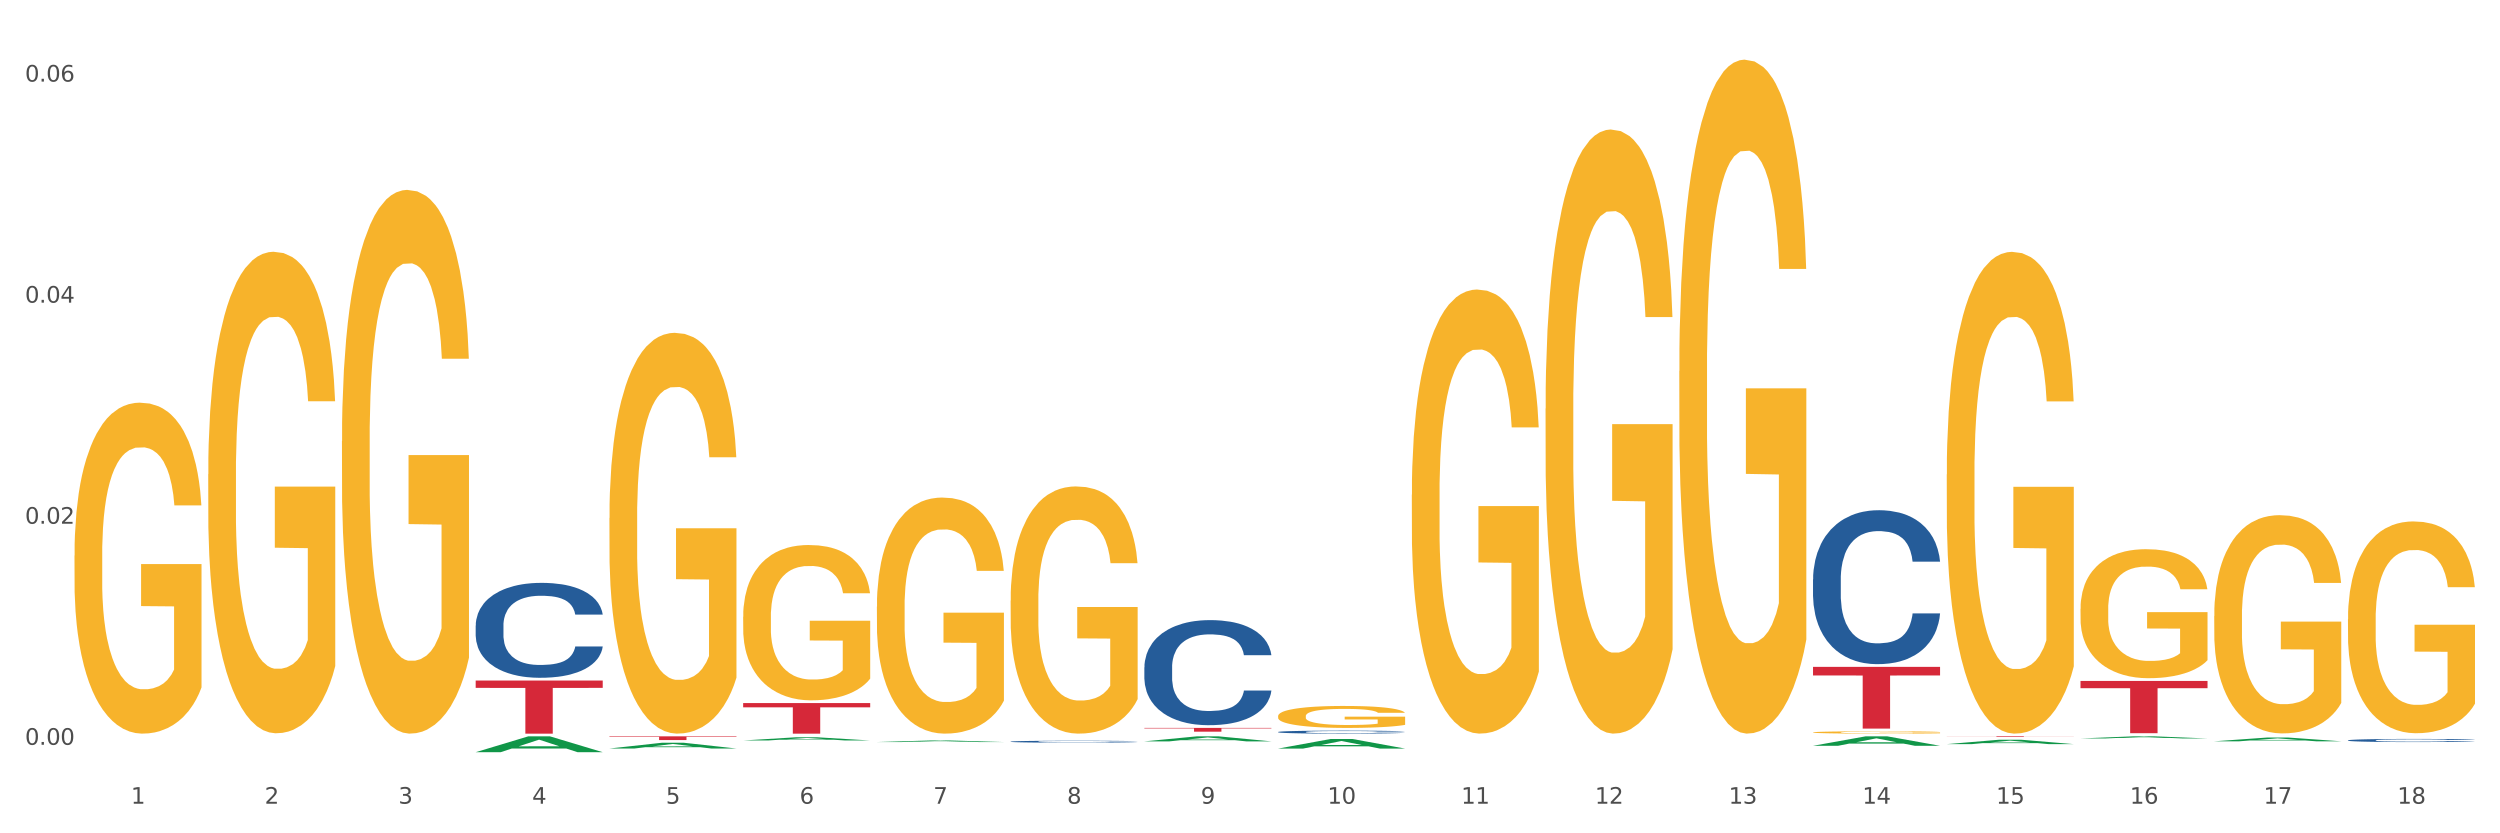 <?xml version="1.0" encoding="utf-8" standalone="no"?>
<!DOCTYPE svg PUBLIC "-//W3C//DTD SVG 1.1//EN"
  "http://www.w3.org/Graphics/SVG/1.1/DTD/svg11.dtd">
<svg xmlns:xlink="http://www.w3.org/1999/xlink" width="1080pt" height="360pt" viewBox="0 0 1080 360" xmlns="http://www.w3.org/2000/svg" version="1.1">
 <rect x="0" y="0" width="1080" height="360" fill="#333333" stroke="none"/>
 <defs>
  <style type="text/css">*{stroke-linejoin: round; stroke-linecap: butt}</style>
 </defs>
 <g id="figure_1">
  <g id="patch_1">
   <path d="M 0 360 
L 1080 360 
L 1080 0 
L 0 0 
z
" style="fill: #ffffff; stroke: #ffffff; stroke-linejoin: miter"/>
  </g>
  <g id="axes_1">
   <g id="matplotlib.axis_1">
    <g id="xtick_1">
     <g id="text_1">
      <!-- 1 -->
      <g style="fill: #4d4d4d" transform="translate(56.563 347.204) scale(0.096 -0.096)">
       <defs>
        <path id="DejaVuSans-31" d="M 794 531 
L 1825 531 
L 1825 4091 
L 703 3866 
L 703 4441 
L 1819 4666 
L 2450 4666 
L 2450 531 
L 3481 531 
L 3481 0 
L 794 0 
L 794 531 
z
" transform="scale(0.016)"/>
       </defs>
       <use xlink:href="#DejaVuSans-31"/>
      </g>
     </g>
    </g>
    <g id="xtick_2">
     <g id="text_2">
      <!-- 2 -->
      <g style="fill: #4d4d4d" transform="translate(114.336 347.204) scale(0.096 -0.096)">
       <defs>
        <path id="DejaVuSans-32" d="M 1228 531 
L 3431 531 
L 3431 0 
L 469 0 
L 469 531 
Q 828 903 1448 1529 
Q 2069 2156 2228 2338 
Q 2531 2678 2651 2914 
Q 2772 3150 2772 3378 
Q 2772 3750 2511 3984 
Q 2250 4219 1831 4219 
Q 1534 4219 1204 4116 
Q 875 4013 500 3803 
L 500 4441 
Q 881 4594 1212 4672 
Q 1544 4750 1819 4750 
Q 2544 4750 2975 4387 
Q 3406 4025 3406 3419 
Q 3406 3131 3298 2873 
Q 3191 2616 2906 2266 
Q 2828 2175 2409 1742 
Q 1991 1309 1228 531 
z
" transform="scale(0.016)"/>
       </defs>
       <use xlink:href="#DejaVuSans-32"/>
      </g>
     </g>
    </g>
    <g id="xtick_3">
     <g id="text_3">
      <!-- 3 -->
      <g style="fill: #4d4d4d" transform="translate(172.109 347.204) scale(0.096 -0.096)">
       <defs>
        <path id="DejaVuSans-33" d="M 2597 2516 
Q 3050 2419 3304 2112 
Q 3559 1806 3559 1356 
Q 3559 666 3084 287 
Q 2609 -91 1734 -91 
Q 1441 -91 1130 -33 
Q 819 25 488 141 
L 488 750 
Q 750 597 1062 519 
Q 1375 441 1716 441 
Q 2309 441 2620 675 
Q 2931 909 2931 1356 
Q 2931 1769 2642 2001 
Q 2353 2234 1838 2234 
L 1294 2234 
L 1294 2753 
L 1863 2753 
Q 2328 2753 2575 2939 
Q 2822 3125 2822 3475 
Q 2822 3834 2567 4026 
Q 2313 4219 1838 4219 
Q 1578 4219 1281 4162 
Q 984 4106 628 3988 
L 628 4550 
Q 988 4650 1302 4700 
Q 1616 4750 1894 4750 
Q 2613 4750 3031 4423 
Q 3450 4097 3450 3541 
Q 3450 3153 3228 2886 
Q 3006 2619 2597 2516 
z
" transform="scale(0.016)"/>
       </defs>
       <use xlink:href="#DejaVuSans-33"/>
      </g>
     </g>
    </g>
    <g id="xtick_4">
     <g id="text_4">
      <!-- 4 -->
      <g style="fill: #4d4d4d" transform="translate(229.882 347.204) scale(0.096 -0.096)">
       <defs>
        <path id="DejaVuSans-34" d="M 2419 4116 
L 825 1625 
L 2419 1625 
L 2419 4116 
z
M 2253 4666 
L 3047 4666 
L 3047 1625 
L 3713 1625 
L 3713 1100 
L 3047 1100 
L 3047 0 
L 2419 0 
L 2419 1100 
L 313 1100 
L 313 1709 
L 2253 4666 
z
" transform="scale(0.016)"/>
       </defs>
       <use xlink:href="#DejaVuSans-34"/>
      </g>
     </g>
    </g>
    <g id="xtick_5">
     <g id="text_5">
      <!-- 5 -->
      <g style="fill: #4d4d4d" transform="translate(287.655 347.204) scale(0.096 -0.096)">
       <defs>
        <path id="DejaVuSans-35" d="M 691 4666 
L 3169 4666 
L 3169 4134 
L 1269 4134 
L 1269 2991 
Q 1406 3038 1543 3061 
Q 1681 3084 1819 3084 
Q 2600 3084 3056 2656 
Q 3513 2228 3513 1497 
Q 3513 744 3044 326 
Q 2575 -91 1722 -91 
Q 1428 -91 1123 -41 
Q 819 9 494 109 
L 494 744 
Q 775 591 1075 516 
Q 1375 441 1709 441 
Q 2250 441 2565 725 
Q 2881 1009 2881 1497 
Q 2881 1984 2565 2268 
Q 2250 2553 1709 2553 
Q 1456 2553 1204 2497 
Q 953 2441 691 2322 
L 691 4666 
z
" transform="scale(0.016)"/>
       </defs>
       <use xlink:href="#DejaVuSans-35"/>
      </g>
     </g>
    </g>
    <g id="xtick_6">
     <g id="text_6">
      <!-- 6 -->
      <g style="fill: #4d4d4d" transform="translate(345.428 347.204) scale(0.096 -0.096)">
       <defs>
        <path id="DejaVuSans-36" d="M 2113 2584 
Q 1688 2584 1439 2293 
Q 1191 2003 1191 1497 
Q 1191 994 1439 701 
Q 1688 409 2113 409 
Q 2538 409 2786 701 
Q 3034 994 3034 1497 
Q 3034 2003 2786 2293 
Q 2538 2584 2113 2584 
z
M 3366 4563 
L 3366 3988 
Q 3128 4100 2886 4159 
Q 2644 4219 2406 4219 
Q 1781 4219 1451 3797 
Q 1122 3375 1075 2522 
Q 1259 2794 1537 2939 
Q 1816 3084 2150 3084 
Q 2853 3084 3261 2657 
Q 3669 2231 3669 1497 
Q 3669 778 3244 343 
Q 2819 -91 2113 -91 
Q 1303 -91 875 529 
Q 447 1150 447 2328 
Q 447 3434 972 4092 
Q 1497 4750 2381 4750 
Q 2619 4750 2861 4703 
Q 3103 4656 3366 4563 
z
" transform="scale(0.016)"/>
       </defs>
       <use xlink:href="#DejaVuSans-36"/>
      </g>
     </g>
    </g>
    <g id="xtick_7">
     <g id="text_7">
      <!-- 7 -->
      <g style="fill: #4d4d4d" transform="translate(403.201 347.204) scale(0.096 -0.096)">
       <defs>
        <path id="DejaVuSans-37" d="M 525 4666 
L 3525 4666 
L 3525 4397 
L 1831 0 
L 1172 0 
L 2766 4134 
L 525 4134 
L 525 4666 
z
" transform="scale(0.016)"/>
       </defs>
       <use xlink:href="#DejaVuSans-37"/>
      </g>
     </g>
    </g>
    <g id="xtick_8">
     <g id="text_8">
      <!-- 8 -->
      <g style="fill: #4d4d4d" transform="translate(460.974 347.204) scale(0.096 -0.096)">
       <defs>
        <path id="DejaVuSans-38" d="M 2034 2216 
Q 1584 2216 1326 1975 
Q 1069 1734 1069 1313 
Q 1069 891 1326 650 
Q 1584 409 2034 409 
Q 2484 409 2743 651 
Q 3003 894 3003 1313 
Q 3003 1734 2745 1975 
Q 2488 2216 2034 2216 
z
M 1403 2484 
Q 997 2584 770 2862 
Q 544 3141 544 3541 
Q 544 4100 942 4425 
Q 1341 4750 2034 4750 
Q 2731 4750 3128 4425 
Q 3525 4100 3525 3541 
Q 3525 3141 3298 2862 
Q 3072 2584 2669 2484 
Q 3125 2378 3379 2068 
Q 3634 1759 3634 1313 
Q 3634 634 3220 271 
Q 2806 -91 2034 -91 
Q 1263 -91 848 271 
Q 434 634 434 1313 
Q 434 1759 690 2068 
Q 947 2378 1403 2484 
z
M 1172 3481 
Q 1172 3119 1398 2916 
Q 1625 2713 2034 2713 
Q 2441 2713 2670 2916 
Q 2900 3119 2900 3481 
Q 2900 3844 2670 4047 
Q 2441 4250 2034 4250 
Q 1625 4250 1398 4047 
Q 1172 3844 1172 3481 
z
" transform="scale(0.016)"/>
       </defs>
       <use xlink:href="#DejaVuSans-38"/>
      </g>
     </g>
    </g>
    <g id="xtick_9">
     <g id="text_9">
      <!-- 9 -->
      <g style="fill: #4d4d4d" transform="translate(518.747 347.204) scale(0.096 -0.096)">
       <defs>
        <path id="DejaVuSans-39" d="M 703 97 
L 703 672 
Q 941 559 1184 500 
Q 1428 441 1663 441 
Q 2288 441 2617 861 
Q 2947 1281 2994 2138 
Q 2813 1869 2534 1725 
Q 2256 1581 1919 1581 
Q 1219 1581 811 2004 
Q 403 2428 403 3163 
Q 403 3881 828 4315 
Q 1253 4750 1959 4750 
Q 2769 4750 3195 4129 
Q 3622 3509 3622 2328 
Q 3622 1225 3098 567 
Q 2575 -91 1691 -91 
Q 1453 -91 1209 -44 
Q 966 3 703 97 
z
M 1959 2075 
Q 2384 2075 2632 2365 
Q 2881 2656 2881 3163 
Q 2881 3666 2632 3958 
Q 2384 4250 1959 4250 
Q 1534 4250 1286 3958 
Q 1038 3666 1038 3163 
Q 1038 2656 1286 2365 
Q 1534 2075 1959 2075 
z
" transform="scale(0.016)"/>
       </defs>
       <use xlink:href="#DejaVuSans-39"/>
      </g>
     </g>
    </g>
    <g id="xtick_10">
     <g id="text_10">
      <!-- 10 -->
      <g style="fill: #4d4d4d" transform="translate(573.466 347.204) scale(0.096 -0.096)">
       <defs>
        <path id="DejaVuSans-30" d="M 2034 4250 
Q 1547 4250 1301 3770 
Q 1056 3291 1056 2328 
Q 1056 1369 1301 889 
Q 1547 409 2034 409 
Q 2525 409 2770 889 
Q 3016 1369 3016 2328 
Q 3016 3291 2770 3770 
Q 2525 4250 2034 4250 
z
M 2034 4750 
Q 2819 4750 3233 4129 
Q 3647 3509 3647 2328 
Q 3647 1150 3233 529 
Q 2819 -91 2034 -91 
Q 1250 -91 836 529 
Q 422 1150 422 2328 
Q 422 3509 836 4129 
Q 1250 4750 2034 4750 
z
" transform="scale(0.016)"/>
       </defs>
       <use xlink:href="#DejaVuSans-31"/>
       <use xlink:href="#DejaVuSans-30" transform="translate(63.623 0)"/>
      </g>
     </g>
    </g>
    <g id="xtick_11">
     <g id="text_11">
      <!-- 11 -->
      <g style="fill: #4d4d4d" transform="translate(631.239 347.204) scale(0.096 -0.096)">
       <use xlink:href="#DejaVuSans-31"/>
       <use xlink:href="#DejaVuSans-31" transform="translate(63.623 0)"/>
      </g>
     </g>
    </g>
    <g id="xtick_12">
     <g id="text_12">
      <!-- 12 -->
      <g style="fill: #4d4d4d" transform="translate(689.012 347.204) scale(0.096 -0.096)">
       <use xlink:href="#DejaVuSans-31"/>
       <use xlink:href="#DejaVuSans-32" transform="translate(63.623 0)"/>
      </g>
     </g>
    </g>
    <g id="xtick_13">
     <g id="text_13">
      <!-- 13 -->
      <g style="fill: #4d4d4d" transform="translate(746.785 347.204) scale(0.096 -0.096)">
       <use xlink:href="#DejaVuSans-31"/>
       <use xlink:href="#DejaVuSans-33" transform="translate(63.623 0)"/>
      </g>
     </g>
    </g>
    <g id="xtick_14">
     <g id="text_14">
      <!-- 14 -->
      <g style="fill: #4d4d4d" transform="translate(804.558 347.204) scale(0.096 -0.096)">
       <use xlink:href="#DejaVuSans-31"/>
       <use xlink:href="#DejaVuSans-34" transform="translate(63.623 0)"/>
      </g>
     </g>
    </g>
    <g id="xtick_15">
     <g id="text_15">
      <!-- 15 -->
      <g style="fill: #4d4d4d" transform="translate(862.331 347.204) scale(0.096 -0.096)">
       <use xlink:href="#DejaVuSans-31"/>
       <use xlink:href="#DejaVuSans-35" transform="translate(63.623 0)"/>
      </g>
     </g>
    </g>
    <g id="xtick_16">
     <g id="text_16">
      <!-- 16 -->
      <g style="fill: #4d4d4d" transform="translate(920.104 347.204) scale(0.096 -0.096)">
       <use xlink:href="#DejaVuSans-31"/>
       <use xlink:href="#DejaVuSans-36" transform="translate(63.623 0)"/>
      </g>
     </g>
    </g>
    <g id="xtick_17">
     <g id="text_17">
      <!-- 17 -->
      <g style="fill: #4d4d4d" transform="translate(977.877 347.204) scale(0.096 -0.096)">
       <use xlink:href="#DejaVuSans-31"/>
       <use xlink:href="#DejaVuSans-37" transform="translate(63.623 0)"/>
      </g>
     </g>
    </g>
    <g id="xtick_18">
     <g id="text_18">
      <!-- 18 -->
      <g style="fill: #4d4d4d" transform="translate(1035.65 347.204) scale(0.096 -0.096)">
       <use xlink:href="#DejaVuSans-31"/>
       <use xlink:href="#DejaVuSans-38" transform="translate(63.623 0)"/>
      </g>
     </g>
    </g>
    <g id="xtick_19"/>
    <g id="xtick_20"/>
    <g id="xtick_21"/>
    <g id="xtick_22"/>
    <g id="xtick_23"/>
    <g id="xtick_24"/>
    <g id="xtick_25"/>
    <g id="xtick_26"/>
    <g id="xtick_27"/>
    <g id="xtick_28"/>
    <g id="xtick_29"/>
    <g id="xtick_30"/>
    <g id="xtick_31"/>
    <g id="xtick_32"/>
    <g id="xtick_33"/>
    <g id="xtick_34"/>
    <g id="xtick_35"/>
   </g>
   <g id="matplotlib.axis_2">
    <g id="ytick_1">
     <g id="text_19">
      <!-- 0.00 -->
      <g style="fill: #4d4d4d" transform="translate(10.8 321.748) scale(0.096 -0.096)">
       <defs>
        <path id="DejaVuSans-2e" d="M 684 794 
L 1344 794 
L 1344 0 
L 684 0 
L 684 794 
z
" transform="scale(0.016)"/>
       </defs>
       <use xlink:href="#DejaVuSans-30"/>
       <use xlink:href="#DejaVuSans-2e" transform="translate(63.623 0)"/>
       <use xlink:href="#DejaVuSans-30" transform="translate(95.41 0)"/>
       <use xlink:href="#DejaVuSans-30" transform="translate(159.033 0)"/>
      </g>
     </g>
    </g>
    <g id="ytick_2">
     <g id="text_20">
      <!-- 0.02 -->
      <g style="fill: #4d4d4d" transform="translate(10.8 226.249) scale(0.096 -0.096)">
       <use xlink:href="#DejaVuSans-30"/>
       <use xlink:href="#DejaVuSans-2e" transform="translate(63.623 0)"/>
       <use xlink:href="#DejaVuSans-30" transform="translate(95.41 0)"/>
       <use xlink:href="#DejaVuSans-32" transform="translate(159.033 0)"/>
      </g>
     </g>
    </g>
    <g id="ytick_3">
     <g id="text_21">
      <!-- 0.04 -->
      <g style="fill: #4d4d4d" transform="translate(10.8 130.75) scale(0.096 -0.096)">
       <use xlink:href="#DejaVuSans-30"/>
       <use xlink:href="#DejaVuSans-2e" transform="translate(63.623 0)"/>
       <use xlink:href="#DejaVuSans-30" transform="translate(95.41 0)"/>
       <use xlink:href="#DejaVuSans-34" transform="translate(159.033 0)"/>
      </g>
     </g>
    </g>
    <g id="ytick_4">
     <g id="text_22">
      <!-- 0.06 -->
      <g style="fill: #4d4d4d" transform="translate(10.8 35.251) scale(0.096 -0.096)">
       <use xlink:href="#DejaVuSans-30"/>
       <use xlink:href="#DejaVuSans-2e" transform="translate(63.623 0)"/>
       <use xlink:href="#DejaVuSans-30" transform="translate(95.41 0)"/>
       <use xlink:href="#DejaVuSans-36" transform="translate(159.033 0)"/>
      </g>
     </g>
    </g>
    <g id="ytick_5"/>
    <g id="ytick_6"/>
    <g id="ytick_7"/>
   </g>
   <g id="PolyCollection_1">
    <path d="M 205.494 324.937 
L 205.551 324.93 
L 228.183 318.107 
L 237.576 318.101 
L 260.378 324.95 
L 249.515 324.95 
L 244.592 323.355 
L 221.224 323.355 
L 221.054 323.38 
L 216.301 324.95 
L 205.494 324.95 
L 205.494 324.937 
L 224.166 322.403 
L 241.65 322.396 
L 232.993 319.56 
L 232.88 319.548 
L 232.766 319.567 
L 224.109 322.396 
L 224.166 322.403 
L 205.494 324.937 
z
" clip-path="url(#p9af3670743)" style="fill: #109648"/>
    <path d="M 783.224 288.088 
L 838.108 288.088 
L 838.108 291.794 
L 816.519 291.819 
L 816.519 314.756 
L 804.683 314.756 
L 804.683 291.819 
L 783.224 291.794 
L 783.224 288.114 
L 783.224 288.088 
z
" clip-path="url(#p9af3670743)" style="fill: #d62839"/>
    <path d="M 494.359 314.454 
L 549.243 314.454 
L 549.243 314.681 
L 527.654 314.682 
L 527.654 316.088 
L 515.818 316.088 
L 515.818 314.682 
L 494.359 314.681 
L 494.359 314.455 
L 494.359 314.454 
z
" clip-path="url(#p9af3670743)" style="fill: #d62839"/>
    <path d="M 321.04 303.72 
L 375.924 303.72 
L 375.924 305.556 
L 354.335 305.569 
L 354.335 316.931 
L 342.499 316.931 
L 342.499 305.569 
L 321.04 305.556 
L 321.04 303.733 
L 321.04 303.72 
z
" clip-path="url(#p9af3670743)" style="fill: #d62839"/>
    <path d="M 263.267 318.101 
L 318.151 318.101 
L 318.151 318.322 
L 296.562 318.324 
L 296.562 319.695 
L 284.726 319.695 
L 284.726 318.324 
L 263.267 318.322 
L 263.267 318.102 
L 263.267 318.101 
z
" clip-path="url(#p9af3670743)" style="fill: #d62839"/>
    <path d="M 205.494 293.977 
L 260.378 293.977 
L 260.378 297.167 
L 238.789 297.188 
L 238.789 316.931 
L 226.953 316.931 
L 226.953 297.188 
L 205.494 297.167 
L 205.494 293.999 
L 205.494 293.977 
z
" clip-path="url(#p9af3670743)" style="fill: #d62839"/>
    <path d="M 89.948 204.885 
L 90.013 204.695 
L 90.013 197.856 
L 90.142 191.966 
L 90.79 177.718 
L 91.762 165.939 
L 92.475 159.67 
L 93.188 154.54 
L 94.03 149.411 
L 95.067 144.091 
L 96.946 136.302 
L 98.113 132.313 
L 99.538 128.133 
L 102.13 122.054 
L 104.009 118.634 
L 105.953 115.784 
L 109.128 112.365 
L 111.202 110.845 
L 113.405 109.705 
L 116.062 108.945 
L 118.071 108.755 
L 122.477 109.325 
L 126.235 111.035 
L 128.049 112.365 
L 130.382 114.644 
L 131.613 116.164 
L 133.622 119.204 
L 135.696 123.194 
L 137.121 126.613 
L 139.26 133.073 
L 140.88 139.532 
L 142.37 147.511 
L 143.148 153.02 
L 143.731 158.15 
L 144.249 164.039 
L 144.768 173.348 
L 133.104 173.348 
L 132.65 166.699 
L 131.937 160.43 
L 130.901 154.35 
L 129.993 150.551 
L 128.438 145.801 
L 127.013 142.762 
L 125.522 140.482 
L 123.708 138.582 
L 122.282 137.632 
L 120.274 136.872 
L 116.321 137.062 
L 113.664 138.582 
L 111.85 140.482 
L 110.684 142.192 
L 109.647 144.091 
L 108.48 146.751 
L 107.12 150.741 
L 106.148 154.35 
L 105.176 158.91 
L 104.398 163.469 
L 103.685 168.789 
L 103.102 174.488 
L 102.648 180.378 
L 102.26 187.597 
L 101.936 199.566 
L 101.936 225.593 
L 102.065 231.482 
L 102.389 239.272 
L 102.778 245.161 
L 103.426 252.19 
L 104.009 256.94 
L 105.111 263.779 
L 106.342 269.479 
L 107.314 273.088 
L 108.286 276.128 
L 109.971 280.307 
L 111.85 283.727 
L 113.47 285.817 
L 115.673 287.717 
L 117.163 288.477 
L 118.459 288.857 
L 121.634 288.857 
L 123.902 288.287 
L 126.43 286.957 
L 128.373 285.247 
L 129.993 283.157 
L 131.808 279.738 
L 132.974 276.508 
L 132.974 236.802 
L 118.719 236.612 
L 118.719 210.205 
L 144.832 210.205 
L 144.832 287.717 
L 143.731 291.706 
L 142.5 295.316 
L 141.204 298.546 
L 139.26 302.535 
L 136.927 306.335 
L 134.853 308.995 
L 132.65 311.274 
L 130.058 313.364 
L 126.689 315.264 
L 124.615 316.024 
L 122.023 316.594 
L 118.978 316.784 
L 116.321 316.404 
L 113.729 315.454 
L 111.007 313.744 
L 108.351 311.274 
L 106.342 308.805 
L 104.333 305.765 
L 102.195 301.775 
L 100.51 297.976 
L 99.214 294.556 
L 97.789 290.186 
L 96.233 284.487 
L 95.067 279.358 
L 94.03 274.038 
L 92.929 267.199 
L 92.151 261.309 
L 91.374 253.9 
L 90.92 248.391 
L 90.402 239.842 
L 90.013 227.873 
L 89.948 204.885 
z
" clip-path="url(#p9af3670743)" style="fill: #f7b32b"/>
    <path d="M 205.494 270.223 
L 205.559 270.185 
L 205.559 269.136 
L 205.753 267.713 
L 206.467 265.091 
L 207.375 263.106 
L 208.932 260.784 
L 209.776 259.81 
L 210.879 258.724 
L 213.149 256.964 
L 215.744 255.465 
L 217.561 254.641 
L 218.923 254.117 
L 221.972 253.181 
L 223.724 252.769 
L 225.54 252.432 
L 227.097 252.207 
L 229.692 251.945 
L 231.768 251.832 
L 234.169 251.795 
L 236.18 251.832 
L 238.84 251.982 
L 242.732 252.432 
L 244.224 252.694 
L 246.236 253.143 
L 248.312 253.742 
L 249.998 254.342 
L 251.945 255.203 
L 253.956 256.327 
L 255.902 257.75 
L 257.264 259.061 
L 258.367 260.447 
L 259.34 262.132 
L 260.054 263.968 
L 260.378 265.503 
L 248.506 265.503 
L 248.182 264.117 
L 247.533 262.619 
L 246.884 261.608 
L 246.171 260.784 
L 245.068 259.848 
L 244.095 259.248 
L 242.473 258.537 
L 240.981 258.087 
L 239.748 257.825 
L 238.256 257.6 
L 235.077 257.376 
L 232.806 257.376 
L 231.379 257.45 
L 229.627 257.638 
L 228.135 257.9 
L 226.384 258.349 
L 225.021 258.836 
L 223.659 259.473 
L 222.88 259.922 
L 221.713 260.746 
L 220.934 261.421 
L 219.896 262.582 
L 219.312 263.406 
L 218.274 265.541 
L 217.82 267.114 
L 217.626 268.2 
L 217.496 269.399 
L 217.496 275.241 
L 217.885 277.863 
L 218.209 278.987 
L 218.728 280.26 
L 219.702 281.908 
L 221.129 283.519 
L 222.621 284.68 
L 223.854 285.392 
L 225.021 285.916 
L 226.189 286.328 
L 227.616 286.703 
L 228.784 286.927 
L 230.536 287.152 
L 232.612 287.264 
L 234.234 287.264 
L 237.542 287.077 
L 239.034 286.89 
L 240.462 286.628 
L 242.019 286.216 
L 243.251 285.766 
L 243.965 285.429 
L 245.133 284.717 
L 246.041 283.968 
L 246.819 283.107 
L 247.338 282.358 
L 247.922 281.234 
L 248.376 279.961 
L 248.506 279.287 
L 260.378 279.287 
L 260.119 280.635 
L 259.665 281.946 
L 258.756 283.706 
L 258.043 284.717 
L 256.94 285.953 
L 255.772 287.002 
L 254.15 288.163 
L 252.658 289.025 
L 251.101 289.774 
L 249.414 290.448 
L 246.365 291.384 
L 245.262 291.647 
L 242.927 292.096 
L 241.11 292.358 
L 238.45 292.62 
L 235.726 292.77 
L 232.871 292.808 
L 230.341 292.733 
L 227.551 292.508 
L 225.8 292.283 
L 223.854 291.946 
L 221.583 291.422 
L 219.442 290.785 
L 217.431 290.036 
L 215.55 289.175 
L 213.798 288.201 
L 211.527 286.59 
L 209.841 285.017 
L 208.608 283.556 
L 207.765 282.32 
L 206.921 280.747 
L 206.467 279.661 
L 205.753 277.039 
L 205.494 274.605 
L 205.494 270.223 
z
" clip-path="url(#p9af3670743)" style="fill: #255c99"/>
    <path d="M 436.586 320.376 
L 436.651 320.375 
L 436.651 320.353 
L 436.845 320.324 
L 437.559 320.269 
L 438.467 320.228 
L 440.024 320.18 
L 440.868 320.16 
L 441.97 320.138 
L 444.241 320.101 
L 446.836 320.07 
L 448.653 320.053 
L 450.015 320.042 
L 453.064 320.023 
L 454.816 320.015 
L 456.632 320.008 
L 458.189 320.003 
L 460.784 319.998 
L 462.86 319.995 
L 465.261 319.994 
L 467.272 319.995 
L 469.932 319.998 
L 473.824 320.008 
L 475.316 320.013 
L 477.327 320.022 
L 479.403 320.035 
L 481.09 320.047 
L 483.036 320.065 
L 485.048 320.088 
L 486.994 320.118 
L 488.356 320.145 
L 489.459 320.173 
L 490.432 320.208 
L 491.146 320.246 
L 491.47 320.278 
L 479.598 320.278 
L 479.274 320.249 
L 478.625 320.218 
L 477.976 320.197 
L 477.263 320.18 
L 476.16 320.161 
L 475.187 320.149 
L 473.565 320.134 
L 472.073 320.125 
L 470.84 320.119 
L 469.348 320.114 
L 466.169 320.11 
L 463.898 320.11 
L 462.471 320.111 
L 460.719 320.115 
L 459.227 320.121 
L 457.476 320.13 
L 456.113 320.14 
L 454.751 320.153 
L 453.972 320.163 
L 452.805 320.18 
L 452.026 320.194 
L 450.988 320.218 
L 450.404 320.235 
L 449.366 320.279 
L 448.912 320.311 
L 448.718 320.334 
L 448.588 320.358 
L 448.588 320.479 
L 448.977 320.534 
L 449.301 320.557 
L 449.82 320.583 
L 450.794 320.617 
L 452.221 320.651 
L 453.713 320.675 
L 454.946 320.689 
L 456.113 320.7 
L 457.281 320.709 
L 458.708 320.716 
L 459.876 320.721 
L 461.628 320.726 
L 463.704 320.728 
L 465.326 320.728 
L 468.634 320.724 
L 470.126 320.72 
L 471.554 320.715 
L 473.111 320.706 
L 474.343 320.697 
L 475.057 320.69 
L 476.225 320.675 
L 477.133 320.66 
L 477.911 320.642 
L 478.43 320.626 
L 479.014 320.603 
L 479.468 320.577 
L 479.598 320.563 
L 491.47 320.563 
L 491.211 320.591 
L 490.757 320.618 
L 489.848 320.654 
L 489.135 320.675 
L 488.032 320.701 
L 486.864 320.723 
L 485.242 320.747 
L 483.75 320.764 
L 482.193 320.78 
L 480.506 320.794 
L 477.457 320.813 
L 476.354 320.819 
L 474.019 320.828 
L 472.202 320.833 
L 469.542 320.839 
L 466.818 320.842 
L 463.963 320.843 
L 461.433 320.841 
L 458.643 320.836 
L 456.892 320.832 
L 454.946 320.825 
L 452.675 320.814 
L 450.534 320.801 
L 448.523 320.785 
L 446.642 320.767 
L 444.89 320.747 
L 442.619 320.714 
L 440.932 320.681 
L 439.7 320.651 
L 438.856 320.626 
L 438.013 320.593 
L 437.559 320.571 
L 436.845 320.517 
L 436.586 320.466 
L 436.586 320.376 
z
" clip-path="url(#p9af3670743)" style="fill: #255c99"/>
    <path d="M 494.359 288.284 
L 494.424 288.243 
L 494.424 287.082 
L 494.618 285.506 
L 495.332 282.604 
L 496.24 280.407 
L 497.797 277.836 
L 498.641 276.758 
L 499.743 275.556 
L 502.014 273.607 
L 504.609 271.949 
L 506.426 271.037 
L 507.788 270.456 
L 510.837 269.42 
L 512.589 268.964 
L 514.405 268.591 
L 515.962 268.342 
L 518.557 268.052 
L 520.633 267.927 
L 523.034 267.886 
L 525.045 267.927 
L 527.705 268.093 
L 531.597 268.591 
L 533.089 268.881 
L 535.1 269.378 
L 537.176 270.042 
L 538.863 270.705 
L 540.809 271.659 
L 542.821 272.903 
L 544.767 274.478 
L 546.129 275.929 
L 547.232 277.463 
L 548.205 279.329 
L 548.919 281.36 
L 549.243 283.06 
L 537.371 283.06 
L 537.047 281.526 
L 536.398 279.868 
L 535.749 278.748 
L 535.036 277.836 
L 533.933 276.8 
L 532.96 276.136 
L 531.338 275.349 
L 529.846 274.851 
L 528.613 274.561 
L 527.121 274.312 
L 523.942 274.063 
L 521.671 274.063 
L 520.244 274.146 
L 518.492 274.354 
L 517 274.644 
L 515.249 275.141 
L 513.886 275.68 
L 512.524 276.385 
L 511.745 276.883 
L 510.578 277.795 
L 509.799 278.541 
L 508.761 279.826 
L 508.177 280.738 
L 507.139 283.102 
L 506.685 284.843 
L 506.49 286.045 
L 506.361 287.372 
L 506.361 293.84 
L 506.75 296.742 
L 507.074 297.986 
L 507.593 299.395 
L 508.566 301.22 
L 509.994 303.002 
L 511.486 304.288 
L 512.718 305.075 
L 513.886 305.656 
L 515.054 306.112 
L 516.481 306.526 
L 517.649 306.775 
L 519.401 307.024 
L 521.477 307.148 
L 523.099 307.148 
L 526.407 306.941 
L 527.899 306.734 
L 529.327 306.443 
L 530.884 305.987 
L 532.116 305.49 
L 532.83 305.117 
L 533.998 304.329 
L 534.906 303.5 
L 535.684 302.546 
L 536.203 301.717 
L 536.787 300.473 
L 537.241 299.064 
L 537.371 298.317 
L 549.243 298.317 
L 548.984 299.81 
L 548.53 301.261 
L 547.621 303.21 
L 546.908 304.329 
L 545.805 305.697 
L 544.637 306.858 
L 543.015 308.143 
L 541.523 309.097 
L 539.966 309.926 
L 538.279 310.672 
L 535.23 311.709 
L 534.127 311.999 
L 531.792 312.497 
L 529.975 312.787 
L 527.315 313.077 
L 524.591 313.243 
L 521.736 313.284 
L 519.206 313.201 
L 516.416 312.953 
L 514.665 312.704 
L 512.718 312.331 
L 510.448 311.75 
L 508.307 311.046 
L 506.296 310.216 
L 504.414 309.263 
L 502.663 308.185 
L 500.392 306.402 
L 498.705 304.661 
L 497.473 303.044 
L 496.629 301.676 
L 495.786 299.934 
L 495.332 298.732 
L 494.618 295.83 
L 494.359 293.135 
L 494.359 288.284 
z
" clip-path="url(#p9af3670743)" style="fill: #255c99"/>
    <path d="M 552.132 316.216 
L 552.197 316.214 
L 552.197 316.181 
L 552.391 316.136 
L 553.105 316.053 
L 554.013 315.99 
L 555.57 315.916 
L 556.414 315.886 
L 557.516 315.851 
L 559.787 315.795 
L 562.382 315.748 
L 564.199 315.722 
L 565.561 315.705 
L 568.61 315.676 
L 570.362 315.662 
L 572.178 315.652 
L 573.735 315.645 
L 576.33 315.636 
L 578.406 315.633 
L 580.807 315.632 
L 582.818 315.633 
L 585.478 315.638 
L 589.37 315.652 
L 590.862 315.66 
L 592.873 315.674 
L 594.949 315.693 
L 596.636 315.712 
L 598.582 315.74 
L 600.594 315.775 
L 602.54 315.82 
L 603.902 315.862 
L 605.005 315.906 
L 605.978 315.959 
L 606.692 316.017 
L 607.016 316.066 
L 595.144 316.066 
L 594.82 316.022 
L 594.171 315.975 
L 593.522 315.943 
L 592.809 315.916 
L 591.706 315.887 
L 590.733 315.868 
L 589.111 315.845 
L 587.619 315.831 
L 586.386 315.823 
L 584.894 315.816 
L 581.715 315.808 
L 579.444 315.808 
L 578.017 315.811 
L 576.265 315.817 
L 574.773 315.825 
L 573.022 315.839 
L 571.659 315.855 
L 570.297 315.875 
L 569.518 315.889 
L 568.351 315.915 
L 567.572 315.937 
L 566.534 315.973 
L 565.95 316 
L 564.912 316.067 
L 564.458 316.117 
L 564.263 316.151 
L 564.134 316.189 
L 564.134 316.375 
L 564.523 316.458 
L 564.847 316.493 
L 565.366 316.534 
L 566.339 316.586 
L 567.767 316.637 
L 569.259 316.674 
L 570.491 316.696 
L 571.659 316.713 
L 572.827 316.726 
L 574.254 316.738 
L 575.422 316.745 
L 577.174 316.752 
L 579.25 316.756 
L 580.871 316.756 
L 584.18 316.75 
L 585.672 316.744 
L 587.1 316.735 
L 588.657 316.722 
L 589.889 316.708 
L 590.603 316.697 
L 591.771 316.675 
L 592.679 316.651 
L 593.457 316.624 
L 593.976 316.6 
L 594.56 316.564 
L 595.014 316.524 
L 595.144 316.503 
L 607.016 316.503 
L 606.757 316.545 
L 606.303 316.587 
L 605.394 316.643 
L 604.681 316.675 
L 603.578 316.714 
L 602.41 316.747 
L 600.788 316.784 
L 599.296 316.811 
L 597.739 316.835 
L 596.052 316.856 
L 593.003 316.886 
L 591.9 316.894 
L 589.565 316.909 
L 587.748 316.917 
L 585.088 316.925 
L 582.364 316.93 
L 579.509 316.931 
L 576.979 316.929 
L 574.189 316.922 
L 572.438 316.915 
L 570.491 316.904 
L 568.221 316.887 
L 566.08 316.867 
L 564.069 316.843 
L 562.187 316.816 
L 560.436 316.785 
L 558.165 316.734 
L 556.478 316.684 
L 555.246 316.638 
L 554.402 316.599 
L 553.559 316.549 
L 553.105 316.515 
L 552.391 316.432 
L 552.132 316.354 
L 552.132 316.216 
z
" clip-path="url(#p9af3670743)" style="fill: #255c99"/>
    <path d="M 783.224 250.294 
L 783.289 250.233 
L 783.289 248.532 
L 783.483 246.224 
L 784.197 241.973 
L 785.105 238.754 
L 786.662 234.988 
L 787.506 233.409 
L 788.608 231.647 
L 790.879 228.792 
L 793.474 226.363 
L 795.291 225.027 
L 796.653 224.176 
L 799.702 222.658 
L 801.454 221.99 
L 803.27 221.443 
L 804.827 221.079 
L 807.422 220.654 
L 809.498 220.471 
L 811.899 220.411 
L 813.91 220.471 
L 816.57 220.714 
L 820.462 221.443 
L 821.954 221.868 
L 823.965 222.597 
L 826.041 223.569 
L 827.728 224.541 
L 829.674 225.938 
L 831.685 227.76 
L 833.632 230.068 
L 834.994 232.194 
L 836.097 234.441 
L 837.07 237.174 
L 837.784 240.151 
L 838.108 242.641 
L 826.236 242.641 
L 825.912 240.394 
L 825.263 237.964 
L 824.614 236.324 
L 823.9 234.988 
L 822.798 233.469 
L 821.824 232.498 
L 820.203 231.343 
L 818.71 230.615 
L 817.478 230.189 
L 815.986 229.825 
L 812.807 229.461 
L 810.536 229.461 
L 809.109 229.582 
L 807.357 229.886 
L 805.865 230.311 
L 804.114 231.04 
L 802.751 231.829 
L 801.389 232.862 
L 800.61 233.591 
L 799.443 234.927 
L 798.664 236.02 
L 797.626 237.903 
L 797.042 239.239 
L 796.004 242.702 
L 795.55 245.253 
L 795.355 247.014 
L 795.226 248.958 
L 795.226 258.433 
L 795.615 262.684 
L 795.939 264.507 
L 796.458 266.572 
L 797.431 269.244 
L 798.859 271.856 
L 800.351 273.739 
L 801.583 274.893 
L 802.751 275.743 
L 803.919 276.411 
L 805.346 277.019 
L 806.514 277.383 
L 808.266 277.748 
L 810.342 277.93 
L 811.963 277.93 
L 815.272 277.626 
L 816.764 277.322 
L 818.191 276.897 
L 819.748 276.229 
L 820.981 275.5 
L 821.695 274.954 
L 822.862 273.8 
L 823.771 272.585 
L 824.549 271.188 
L 825.068 269.973 
L 825.652 268.151 
L 826.106 266.086 
L 826.236 264.993 
L 838.108 264.993 
L 837.849 267.179 
L 837.394 269.305 
L 836.486 272.16 
L 835.773 273.8 
L 834.67 275.804 
L 833.502 277.505 
L 831.88 279.388 
L 830.388 280.785 
L 828.831 281.999 
L 827.144 283.093 
L 824.095 284.611 
L 822.992 285.036 
L 820.657 285.765 
L 818.84 286.19 
L 816.18 286.615 
L 813.456 286.858 
L 810.601 286.919 
L 808.071 286.798 
L 805.281 286.433 
L 803.53 286.069 
L 801.583 285.522 
L 799.313 284.672 
L 797.172 283.639 
L 795.161 282.424 
L 793.279 281.027 
L 791.528 279.448 
L 789.257 276.837 
L 787.57 274.286 
L 786.338 271.917 
L 785.494 269.912 
L 784.651 267.361 
L 784.197 265.6 
L 783.483 261.348 
L 783.224 257.4 
L 783.224 250.294 
z
" clip-path="url(#p9af3670743)" style="fill: #255c99"/>
    <path d="M 1014.316 319.827 
L 1014.381 319.825 
L 1014.381 319.791 
L 1014.575 319.744 
L 1015.289 319.657 
L 1016.197 319.591 
L 1017.754 319.514 
L 1018.597 319.482 
L 1019.7 319.446 
L 1021.971 319.388 
L 1024.566 319.338 
L 1026.382 319.311 
L 1027.745 319.294 
L 1030.794 319.263 
L 1032.546 319.249 
L 1034.362 319.238 
L 1035.919 319.23 
L 1038.514 319.222 
L 1040.59 319.218 
L 1042.99 319.217 
L 1045.002 319.218 
L 1047.661 319.223 
L 1051.554 319.238 
L 1053.046 319.247 
L 1055.057 319.261 
L 1057.133 319.281 
L 1058.82 319.301 
L 1060.766 319.33 
L 1062.777 319.367 
L 1064.724 319.414 
L 1066.086 319.457 
L 1067.189 319.503 
L 1068.162 319.559 
L 1068.876 319.62 
L 1069.2 319.67 
L 1057.328 319.67 
L 1057.003 319.625 
L 1056.355 319.575 
L 1055.706 319.542 
L 1054.992 319.514 
L 1053.889 319.483 
L 1052.916 319.463 
L 1051.294 319.44 
L 1049.802 319.425 
L 1048.57 319.416 
L 1047.078 319.409 
L 1043.899 319.401 
L 1041.628 319.401 
L 1040.201 319.404 
L 1038.449 319.41 
L 1036.957 319.419 
L 1035.205 319.434 
L 1033.843 319.45 
L 1032.481 319.471 
L 1031.702 319.486 
L 1030.534 319.513 
L 1029.756 319.535 
L 1028.718 319.574 
L 1028.134 319.601 
L 1027.096 319.672 
L 1026.642 319.724 
L 1026.447 319.76 
L 1026.318 319.799 
L 1026.318 319.993 
L 1026.707 320.079 
L 1027.031 320.117 
L 1027.55 320.159 
L 1028.523 320.213 
L 1029.951 320.267 
L 1031.443 320.305 
L 1032.675 320.329 
L 1033.843 320.346 
L 1035.011 320.36 
L 1036.438 320.372 
L 1037.606 320.379 
L 1039.357 320.387 
L 1041.433 320.391 
L 1043.055 320.391 
L 1046.364 320.384 
L 1047.856 320.378 
L 1049.283 320.369 
L 1050.84 320.356 
L 1052.073 320.341 
L 1052.787 320.33 
L 1053.954 320.306 
L 1054.863 320.281 
L 1055.641 320.253 
L 1056.16 320.228 
L 1056.744 320.191 
L 1057.198 320.149 
L 1057.328 320.127 
L 1069.2 320.127 
L 1068.94 320.171 
L 1068.486 320.215 
L 1067.578 320.273 
L 1066.864 320.306 
L 1065.762 320.347 
L 1064.594 320.382 
L 1062.972 320.42 
L 1061.48 320.449 
L 1059.923 320.474 
L 1058.236 320.496 
L 1055.187 320.527 
L 1054.084 320.536 
L 1051.749 320.55 
L 1049.932 320.559 
L 1047.272 320.568 
L 1044.547 320.573 
L 1041.693 320.574 
L 1039.163 320.571 
L 1036.373 320.564 
L 1034.622 320.557 
L 1032.675 320.545 
L 1030.405 320.528 
L 1028.264 320.507 
L 1026.253 320.482 
L 1024.371 320.454 
L 1022.62 320.421 
L 1020.349 320.368 
L 1018.662 320.316 
L 1017.43 320.268 
L 1016.586 320.227 
L 1015.743 320.175 
L 1015.289 320.139 
L 1014.575 320.052 
L 1014.316 319.972 
L 1014.316 319.827 
z
" clip-path="url(#p9af3670743)" style="fill: #255c99"/>
    <path d="M 840.997 318.101 
L 895.881 318.101 
L 895.881 318.141 
L 874.291 318.141 
L 874.291 318.388 
L 862.456 318.388 
L 862.456 318.141 
L 840.997 318.141 
L 840.997 318.101 
L 840.997 318.101 
z
" clip-path="url(#p9af3670743)" style="fill: #d62839"/>
    <path d="M 1014.316 267.539 
L 1014.38 267.455 
L 1014.38 264.447 
L 1014.51 261.856 
L 1015.158 255.589 
L 1016.13 250.407 
L 1016.843 247.649 
L 1017.556 245.393 
L 1018.398 243.137 
L 1019.435 240.797 
L 1021.314 237.37 
L 1022.48 235.615 
L 1023.906 233.777 
L 1026.498 231.103 
L 1028.377 229.598 
L 1030.321 228.345 
L 1033.496 226.841 
L 1035.57 226.172 
L 1037.773 225.671 
L 1040.429 225.336 
L 1042.438 225.253 
L 1046.845 225.504 
L 1050.603 226.256 
L 1052.417 226.841 
L 1054.75 227.844 
L 1055.981 228.512 
L 1057.99 229.849 
L 1060.063 231.604 
L 1061.489 233.108 
L 1063.627 235.95 
L 1065.247 238.791 
L 1066.738 242.301 
L 1067.515 244.725 
L 1068.098 246.981 
L 1068.617 249.572 
L 1069.135 253.666 
L 1057.471 253.666 
L 1057.018 250.742 
L 1056.305 247.984 
L 1055.268 245.31 
L 1054.361 243.638 
L 1052.806 241.549 
L 1051.38 240.212 
L 1049.89 239.209 
L 1048.076 238.373 
L 1046.65 237.955 
L 1044.641 237.621 
L 1040.689 237.705 
L 1038.032 238.373 
L 1036.218 239.209 
L 1035.051 239.961 
L 1034.014 240.797 
L 1032.848 241.967 
L 1031.487 243.722 
L 1030.515 245.31 
L 1029.543 247.315 
L 1028.766 249.321 
L 1028.053 251.661 
L 1027.47 254.168 
L 1027.016 256.759 
L 1026.627 259.934 
L 1026.303 265.199 
L 1026.303 276.648 
L 1026.433 279.239 
L 1026.757 282.665 
L 1027.146 285.256 
L 1027.794 288.348 
L 1028.377 290.437 
L 1029.479 293.446 
L 1030.71 295.953 
L 1031.682 297.54 
L 1032.654 298.878 
L 1034.338 300.716 
L 1036.218 302.22 
L 1037.838 303.14 
L 1040.041 303.975 
L 1041.531 304.31 
L 1042.827 304.477 
L 1046.002 304.477 
L 1048.27 304.226 
L 1050.797 303.641 
L 1052.741 302.889 
L 1054.361 301.97 
L 1056.176 300.465 
L 1057.342 299.045 
L 1057.342 281.579 
L 1043.086 281.495 
L 1043.086 269.879 
L 1069.2 269.879 
L 1069.2 303.975 
L 1068.098 305.73 
L 1066.867 307.318 
L 1065.571 308.739 
L 1063.627 310.494 
L 1061.295 312.165 
L 1059.221 313.335 
L 1057.018 314.338 
L 1054.426 315.257 
L 1051.056 316.093 
L 1048.983 316.427 
L 1046.391 316.678 
L 1043.345 316.761 
L 1040.689 316.594 
L 1038.097 316.176 
L 1035.375 315.424 
L 1032.718 314.338 
L 1030.71 313.251 
L 1028.701 311.914 
L 1026.563 310.159 
L 1024.878 308.488 
L 1023.582 306.984 
L 1022.156 305.062 
L 1020.601 302.555 
L 1019.435 300.298 
L 1018.398 297.958 
L 1017.296 294.95 
L 1016.519 292.359 
L 1015.741 289.1 
L 1015.288 286.676 
L 1014.769 282.916 
L 1014.38 277.651 
L 1014.316 267.539 
z
" clip-path="url(#p9af3670743)" style="fill: #f7b32b"/>
    <path d="M 898.77 263.008 
L 898.835 262.957 
L 898.835 261.125 
L 898.964 259.547 
L 899.612 255.73 
L 900.584 252.574 
L 901.297 250.894 
L 902.01 249.52 
L 902.852 248.146 
L 903.889 246.72 
L 905.768 244.634 
L 906.934 243.565 
L 908.36 242.445 
L 910.952 240.816 
L 912.831 239.9 
L 914.775 239.136 
L 917.95 238.22 
L 920.024 237.813 
L 922.227 237.508 
L 924.884 237.304 
L 926.892 237.253 
L 931.299 237.406 
L 935.057 237.864 
L 936.871 238.22 
L 939.204 238.831 
L 940.435 239.238 
L 942.444 240.053 
L 944.517 241.121 
L 945.943 242.038 
L 948.081 243.768 
L 949.701 245.499 
L 951.192 247.637 
L 951.969 249.113 
L 952.552 250.487 
L 953.071 252.065 
L 953.589 254.559 
L 941.926 254.559 
L 941.472 252.778 
L 940.759 251.098 
L 939.722 249.469 
L 938.815 248.451 
L 937.26 247.179 
L 935.834 246.364 
L 934.344 245.753 
L 932.53 245.244 
L 931.104 244.99 
L 929.095 244.786 
L 925.143 244.837 
L 922.486 245.244 
L 920.672 245.753 
L 919.505 246.211 
L 918.468 246.72 
L 917.302 247.433 
L 915.941 248.502 
L 914.969 249.469 
L 913.997 250.691 
L 913.22 251.912 
L 912.507 253.337 
L 911.924 254.864 
L 911.47 256.442 
L 911.081 258.376 
L 910.757 261.583 
L 910.757 268.556 
L 910.887 270.134 
L 911.211 272.221 
L 911.6 273.799 
L 912.248 275.682 
L 912.831 276.955 
L 913.933 278.787 
L 915.164 280.314 
L 916.136 281.281 
L 917.108 282.096 
L 918.792 283.216 
L 920.672 284.132 
L 922.292 284.692 
L 924.495 285.201 
L 925.985 285.404 
L 927.281 285.506 
L 930.456 285.506 
L 932.724 285.353 
L 935.251 284.997 
L 937.195 284.539 
L 938.815 283.979 
L 940.63 283.063 
L 941.796 282.198 
L 941.796 271.56 
L 927.54 271.509 
L 927.54 264.434 
L 953.654 264.434 
L 953.654 285.201 
L 952.552 286.27 
L 951.321 287.237 
L 950.025 288.102 
L 948.081 289.171 
L 945.749 290.189 
L 943.675 290.901 
L 941.472 291.512 
L 938.88 292.072 
L 935.51 292.581 
L 933.437 292.785 
L 930.845 292.937 
L 927.799 292.988 
L 925.143 292.887 
L 922.551 292.632 
L 919.829 292.174 
L 917.172 291.512 
L 915.164 290.851 
L 913.155 290.036 
L 911.017 288.967 
L 909.332 287.949 
L 908.036 287.033 
L 906.61 285.862 
L 905.055 284.335 
L 903.889 282.961 
L 902.852 281.536 
L 901.75 279.704 
L 900.973 278.126 
L 900.195 276.141 
L 899.742 274.664 
L 899.223 272.374 
L 898.835 269.167 
L 898.77 263.008 
z
" clip-path="url(#p9af3670743)" style="fill: #f7b32b"/>
    <path d="M 840.997 204.971 
L 841.062 204.781 
L 841.062 197.938 
L 841.191 192.046 
L 841.839 177.789 
L 842.811 166.004 
L 843.524 159.731 
L 844.237 154.599 
L 845.079 149.467 
L 846.116 144.144 
L 847.995 136.351 
L 849.161 132.359 
L 850.587 128.177 
L 853.179 122.095 
L 855.058 118.673 
L 857.002 115.822 
L 860.177 112.4 
L 862.251 110.88 
L 864.454 109.739 
L 867.111 108.979 
L 869.119 108.789 
L 873.526 109.359 
L 877.284 111.07 
L 879.098 112.4 
L 881.431 114.681 
L 882.662 116.202 
L 884.671 119.243 
L 886.744 123.235 
L 888.17 126.657 
L 890.308 133.119 
L 891.928 139.582 
L 893.419 147.566 
L 894.196 153.078 
L 894.779 158.211 
L 895.298 164.103 
L 895.816 173.417 
L 884.153 173.417 
L 883.699 166.764 
L 882.986 160.492 
L 881.949 154.409 
L 881.042 150.607 
L 879.487 145.855 
L 878.061 142.814 
L 876.571 140.533 
L 874.757 138.632 
L 873.331 137.681 
L 871.322 136.921 
L 867.37 137.111 
L 864.713 138.632 
L 862.899 140.533 
L 861.732 142.244 
L 860.695 144.144 
L 859.529 146.806 
L 858.168 150.797 
L 857.196 154.409 
L 856.224 158.971 
L 855.447 163.533 
L 854.734 168.855 
L 854.151 174.558 
L 853.697 180.451 
L 853.308 187.674 
L 852.984 199.649 
L 852.984 225.691 
L 853.114 231.583 
L 853.438 239.377 
L 853.827 245.269 
L 854.475 252.302 
L 855.058 257.055 
L 856.16 263.898 
L 857.391 269.6 
L 858.363 273.212 
L 859.335 276.253 
L 861.019 280.435 
L 862.899 283.857 
L 864.519 285.947 
L 866.722 287.848 
L 868.212 288.609 
L 869.508 288.989 
L 872.683 288.989 
L 874.951 288.419 
L 877.478 287.088 
L 879.422 285.377 
L 881.042 283.286 
L 882.857 279.865 
L 884.023 276.633 
L 884.023 236.906 
L 869.767 236.716 
L 869.767 210.294 
L 895.881 210.294 
L 895.881 287.848 
L 894.779 291.84 
L 893.548 295.452 
L 892.252 298.683 
L 890.308 302.675 
L 887.976 306.477 
L 885.902 309.138 
L 883.699 311.419 
L 881.107 313.51 
L 877.737 315.411 
L 875.664 316.171 
L 873.072 316.741 
L 870.026 316.931 
L 867.37 316.551 
L 864.778 315.601 
L 862.056 313.89 
L 859.4 311.419 
L 857.391 308.948 
L 855.382 305.906 
L 853.244 301.915 
L 851.559 298.113 
L 850.263 294.691 
L 848.837 290.319 
L 847.282 284.617 
L 846.116 279.485 
L 845.079 274.162 
L 843.977 267.319 
L 843.2 261.427 
L 842.422 254.013 
L 841.969 248.501 
L 841.45 239.947 
L 841.062 227.972 
L 840.997 204.971 
z
" clip-path="url(#p9af3670743)" style="fill: #f7b32b"/>
    <path d="M 783.224 316.39 
L 783.289 316.389 
L 783.289 316.356 
L 783.418 316.327 
L 784.066 316.259 
L 785.038 316.202 
L 785.751 316.171 
L 786.464 316.146 
L 787.306 316.122 
L 788.343 316.096 
L 790.222 316.058 
L 791.388 316.039 
L 792.814 316.019 
L 795.406 315.989 
L 797.285 315.973 
L 799.229 315.959 
L 802.404 315.942 
L 804.478 315.935 
L 806.681 315.93 
L 809.338 315.926 
L 811.346 315.925 
L 815.753 315.928 
L 819.511 315.936 
L 821.325 315.942 
L 823.658 315.953 
L 824.889 315.961 
L 826.898 315.975 
L 828.971 315.995 
L 830.397 316.011 
L 832.535 316.043 
L 834.155 316.074 
L 835.646 316.112 
L 836.423 316.139 
L 837.007 316.164 
L 837.525 316.192 
L 838.043 316.237 
L 826.38 316.237 
L 825.926 316.205 
L 825.213 316.175 
L 824.176 316.145 
L 823.269 316.127 
L 821.714 316.104 
L 820.288 316.089 
L 818.798 316.078 
L 816.984 316.069 
L 815.558 316.065 
L 813.549 316.061 
L 809.597 316.062 
L 806.94 316.069 
L 805.126 316.078 
L 803.959 316.087 
L 802.922 316.096 
L 801.756 316.109 
L 800.395 316.128 
L 799.423 316.145 
L 798.451 316.168 
L 797.674 316.19 
L 796.961 316.215 
L 796.378 316.243 
L 795.924 316.271 
L 795.535 316.306 
L 795.211 316.364 
L 795.211 316.49 
L 795.341 316.519 
L 795.665 316.556 
L 796.054 316.585 
L 796.702 316.619 
L 797.285 316.642 
L 798.387 316.675 
L 799.618 316.702 
L 800.59 316.72 
L 801.562 316.735 
L 803.246 316.755 
L 805.126 316.771 
L 806.746 316.781 
L 808.949 316.791 
L 810.439 316.794 
L 811.735 316.796 
L 814.91 316.796 
L 817.178 316.793 
L 819.705 316.787 
L 821.649 316.779 
L 823.269 316.769 
L 825.084 316.752 
L 826.25 316.736 
L 826.25 316.544 
L 811.994 316.543 
L 811.994 316.416 
L 838.108 316.416 
L 838.108 316.791 
L 837.007 316.81 
L 835.775 316.827 
L 834.479 316.843 
L 832.535 316.862 
L 830.203 316.881 
L 828.129 316.894 
L 825.926 316.905 
L 823.334 316.915 
L 819.964 316.924 
L 817.891 316.928 
L 815.299 316.93 
L 812.253 316.931 
L 809.597 316.929 
L 807.005 316.925 
L 804.283 316.917 
L 801.627 316.905 
L 799.618 316.893 
L 797.609 316.878 
L 795.471 316.859 
L 793.786 316.84 
L 792.49 316.824 
L 791.064 316.803 
L 789.509 316.775 
L 788.343 316.75 
L 787.306 316.724 
L 786.204 316.691 
L 785.427 316.663 
L 784.649 316.627 
L 784.196 316.6 
L 783.677 316.559 
L 783.289 316.501 
L 783.224 316.39 
z
" clip-path="url(#p9af3670743)" style="fill: #f7b32b"/>
    <path d="M 725.451 160.31 
L 725.516 160.044 
L 725.516 150.471 
L 725.645 142.228 
L 726.293 122.285 
L 727.265 105.798 
L 727.978 97.023 
L 728.691 89.844 
L 729.533 82.664 
L 730.57 75.219 
L 732.449 64.316 
L 733.615 58.732 
L 735.041 52.882 
L 737.633 44.373 
L 739.512 39.587 
L 741.456 35.598 
L 744.631 30.812 
L 746.705 28.685 
L 748.908 27.089 
L 751.565 26.025 
L 753.573 25.759 
L 757.98 26.557 
L 761.738 28.95 
L 763.552 30.812 
L 765.885 34.003 
L 767.116 36.13 
L 769.125 40.385 
L 771.199 45.969 
L 772.624 50.755 
L 774.762 59.796 
L 776.382 68.837 
L 777.873 80.005 
L 778.65 87.717 
L 779.234 94.896 
L 779.752 103.139 
L 780.27 116.169 
L 768.607 116.169 
L 768.153 106.862 
L 767.44 98.087 
L 766.403 89.578 
L 765.496 84.26 
L 763.941 77.612 
L 762.516 73.357 
L 761.025 70.167 
L 759.211 67.507 
L 757.785 66.178 
L 755.776 65.114 
L 751.824 65.38 
L 749.167 67.507 
L 747.353 70.167 
L 746.186 72.56 
L 745.15 75.219 
L 743.983 78.942 
L 742.622 84.526 
L 741.65 89.578 
L 740.678 95.96 
L 739.901 102.342 
L 739.188 109.787 
L 738.605 117.764 
L 738.151 126.008 
L 737.762 136.112 
L 737.438 152.865 
L 737.438 189.294 
L 737.568 197.538 
L 737.892 208.44 
L 738.281 216.683 
L 738.929 226.522 
L 739.512 233.169 
L 740.614 242.742 
L 741.845 250.72 
L 742.817 255.772 
L 743.789 260.026 
L 745.474 265.876 
L 747.353 270.663 
L 748.973 273.588 
L 751.176 276.247 
L 752.666 277.311 
L 753.962 277.842 
L 757.137 277.842 
L 759.405 277.045 
L 761.932 275.183 
L 763.876 272.79 
L 765.496 269.865 
L 767.311 265.079 
L 768.477 260.558 
L 768.477 204.983 
L 754.221 204.717 
L 754.221 167.756 
L 780.335 167.756 
L 780.335 276.247 
L 779.234 281.831 
L 778.002 286.883 
L 776.706 291.404 
L 774.762 296.988 
L 772.43 302.306 
L 770.356 306.029 
L 768.153 309.22 
L 765.561 312.145 
L 762.192 314.804 
L 760.118 315.868 
L 757.526 316.665 
L 754.48 316.931 
L 751.824 316.399 
L 749.232 315.07 
L 746.51 312.677 
L 743.854 309.22 
L 741.845 305.763 
L 739.836 301.508 
L 737.698 295.924 
L 736.013 290.606 
L 734.717 285.82 
L 733.291 279.704 
L 731.736 271.726 
L 730.57 264.547 
L 729.533 257.101 
L 728.431 247.529 
L 727.654 239.285 
L 726.876 228.915 
L 726.423 221.204 
L 725.904 209.238 
L 725.516 192.485 
L 725.451 160.31 
z
" clip-path="url(#p9af3670743)" style="fill: #f7b32b"/>
    <path d="M 667.678 176.543 
L 667.743 176.305 
L 667.743 167.724 
L 667.872 160.336 
L 668.52 142.459 
L 669.492 127.682 
L 670.205 119.816 
L 670.918 113.381 
L 671.76 106.945 
L 672.797 100.271 
L 674.676 90.499 
L 675.842 85.494 
L 677.268 80.25 
L 679.86 72.623 
L 681.739 68.333 
L 683.683 64.757 
L 686.858 60.467 
L 688.932 58.56 
L 691.135 57.13 
L 693.792 56.177 
L 695.8 55.938 
L 700.207 56.653 
L 703.965 58.799 
L 705.779 60.467 
L 708.112 63.327 
L 709.343 65.234 
L 711.352 69.048 
L 713.426 74.053 
L 714.851 78.343 
L 716.989 86.447 
L 718.609 94.551 
L 720.1 104.562 
L 720.877 111.474 
L 721.461 117.909 
L 721.979 125.298 
L 722.497 136.977 
L 710.834 136.977 
L 710.38 128.635 
L 709.667 120.77 
L 708.63 113.142 
L 707.723 108.375 
L 706.168 102.417 
L 704.743 98.603 
L 703.252 95.743 
L 701.438 93.359 
L 700.012 92.168 
L 698.003 91.214 
L 694.051 91.453 
L 691.394 93.359 
L 689.58 95.743 
L 688.413 97.888 
L 687.377 100.271 
L 686.21 103.608 
L 684.849 108.614 
L 683.877 113.142 
L 682.905 118.863 
L 682.128 124.583 
L 681.415 131.257 
L 680.832 138.407 
L 680.378 145.796 
L 679.99 154.853 
L 679.666 169.87 
L 679.666 202.523 
L 679.795 209.912 
L 680.119 219.685 
L 680.508 227.073 
L 681.156 235.892 
L 681.739 241.851 
L 682.841 250.432 
L 684.072 257.582 
L 685.044 262.111 
L 686.016 265.924 
L 687.701 271.168 
L 689.58 275.458 
L 691.2 278.08 
L 693.403 280.464 
L 694.893 281.417 
L 696.189 281.894 
L 699.364 281.894 
L 701.632 281.179 
L 704.159 279.51 
L 706.103 277.365 
L 707.723 274.743 
L 709.538 270.453 
L 710.704 266.401 
L 710.704 216.586 
L 696.448 216.348 
L 696.448 183.217 
L 722.562 183.217 
L 722.562 280.464 
L 721.461 285.469 
L 720.229 289.998 
L 718.933 294.05 
L 716.989 299.055 
L 714.657 303.822 
L 712.583 307.159 
L 710.38 310.019 
L 707.788 312.641 
L 704.419 315.024 
L 702.345 315.978 
L 699.753 316.693 
L 696.708 316.931 
L 694.051 316.455 
L 691.459 315.263 
L 688.737 313.118 
L 686.081 310.019 
L 684.072 306.921 
L 682.063 303.107 
L 679.925 298.102 
L 678.24 293.335 
L 676.944 289.044 
L 675.518 283.562 
L 673.963 276.412 
L 672.797 269.976 
L 671.76 263.303 
L 670.659 254.722 
L 669.881 247.333 
L 669.103 238.038 
L 668.65 231.125 
L 668.131 220.4 
L 667.743 205.384 
L 667.678 176.543 
z
" clip-path="url(#p9af3670743)" style="fill: #f7b32b"/>
    <path d="M 609.905 213.722 
L 609.97 213.547 
L 609.97 207.239 
L 610.099 201.808 
L 610.747 188.668 
L 611.719 177.805 
L 612.432 172.023 
L 613.145 167.292 
L 613.987 162.562 
L 615.024 157.656 
L 616.903 150.472 
L 618.069 146.793 
L 619.495 142.939 
L 622.087 137.332 
L 623.966 134.178 
L 625.91 131.55 
L 629.085 128.396 
L 631.159 126.995 
L 633.362 125.944 
L 636.019 125.243 
L 638.027 125.068 
L 642.434 125.593 
L 646.192 127.17 
L 648.006 128.396 
L 650.339 130.499 
L 651.57 131.901 
L 653.579 134.704 
L 655.653 138.383 
L 657.078 141.537 
L 659.216 147.494 
L 660.836 153.451 
L 662.327 160.81 
L 663.104 165.891 
L 663.688 170.621 
L 664.206 176.053 
L 664.724 184.638 
L 653.061 184.638 
L 652.607 178.506 
L 651.894 172.724 
L 650.857 167.117 
L 649.95 163.613 
L 648.395 159.233 
L 646.97 156.429 
L 645.479 154.327 
L 643.665 152.575 
L 642.239 151.699 
L 640.231 150.998 
L 636.278 151.173 
L 633.621 152.575 
L 631.807 154.327 
L 630.64 155.904 
L 629.604 157.656 
L 628.437 160.109 
L 627.076 163.788 
L 626.104 167.117 
L 625.132 171.322 
L 624.355 175.527 
L 623.642 180.433 
L 623.059 185.689 
L 622.605 191.12 
L 622.217 197.778 
L 621.893 208.816 
L 621.893 232.82 
L 622.022 238.251 
L 622.346 245.434 
L 622.735 250.866 
L 623.383 257.348 
L 623.966 261.729 
L 625.068 268.036 
L 626.299 273.292 
L 627.271 276.621 
L 628.243 279.425 
L 629.928 283.279 
L 631.807 286.433 
L 633.427 288.36 
L 635.63 290.112 
L 637.12 290.813 
L 638.416 291.163 
L 641.591 291.163 
L 643.859 290.638 
L 646.386 289.411 
L 648.33 287.834 
L 649.95 285.907 
L 651.765 282.753 
L 652.931 279.775 
L 652.931 243.157 
L 638.675 242.982 
L 638.675 218.628 
L 664.789 218.628 
L 664.789 290.112 
L 663.688 293.791 
L 662.456 297.12 
L 661.16 300.099 
L 659.216 303.778 
L 656.884 307.282 
L 654.81 309.735 
L 652.607 311.838 
L 650.015 313.765 
L 646.646 315.517 
L 644.572 316.218 
L 641.98 316.744 
L 638.935 316.919 
L 636.278 316.568 
L 633.686 315.692 
L 630.964 314.115 
L 628.308 311.838 
L 626.299 309.56 
L 624.29 306.757 
L 622.152 303.077 
L 620.467 299.573 
L 619.171 296.42 
L 617.745 292.39 
L 616.19 287.134 
L 615.024 282.403 
L 613.987 277.497 
L 612.886 271.19 
L 612.108 265.758 
L 611.33 258.925 
L 610.877 253.844 
L 610.358 245.96 
L 609.97 234.922 
L 609.905 213.722 
z
" clip-path="url(#p9af3670743)" style="fill: #f7b32b"/>
    <path d="M 552.132 309.357 
L 552.197 309.349 
L 552.197 309.037 
L 552.326 308.768 
L 552.974 308.118 
L 553.946 307.581 
L 554.659 307.295 
L 555.372 307.06 
L 556.214 306.826 
L 557.251 306.584 
L 559.13 306.228 
L 560.296 306.046 
L 561.722 305.856 
L 564.314 305.578 
L 566.193 305.422 
L 568.137 305.292 
L 571.312 305.136 
L 573.386 305.067 
L 575.589 305.015 
L 578.246 304.98 
L 580.254 304.972 
L 584.661 304.998 
L 588.419 305.076 
L 590.233 305.136 
L 592.566 305.24 
L 593.797 305.31 
L 595.806 305.448 
L 597.88 305.63 
L 599.305 305.786 
L 601.443 306.081 
L 603.063 306.376 
L 604.554 306.74 
L 605.331 306.991 
L 605.915 307.225 
L 606.433 307.494 
L 606.951 307.919 
L 595.288 307.919 
L 594.834 307.615 
L 594.121 307.329 
L 593.084 307.052 
L 592.177 306.878 
L 590.622 306.662 
L 589.197 306.523 
L 587.706 306.419 
L 585.892 306.332 
L 584.466 306.289 
L 582.458 306.254 
L 578.505 306.263 
L 575.848 306.332 
L 574.034 306.419 
L 572.867 306.497 
L 571.831 306.584 
L 570.664 306.705 
L 569.303 306.887 
L 568.331 307.052 
L 567.359 307.26 
L 566.582 307.468 
L 565.869 307.711 
L 565.286 307.971 
L 564.832 308.239 
L 564.444 308.569 
L 564.12 309.115 
L 564.12 310.302 
L 564.249 310.571 
L 564.573 310.926 
L 564.962 311.195 
L 565.61 311.515 
L 566.193 311.732 
L 567.295 312.044 
L 568.526 312.304 
L 569.498 312.469 
L 570.47 312.607 
L 572.155 312.798 
L 574.034 312.954 
L 575.654 313.049 
L 577.857 313.136 
L 579.347 313.171 
L 580.643 313.188 
L 583.818 313.188 
L 586.086 313.162 
L 588.613 313.101 
L 590.557 313.023 
L 592.177 312.928 
L 593.992 312.772 
L 595.158 312.625 
L 595.158 310.813 
L 580.902 310.805 
L 580.902 309.6 
L 607.016 309.6 
L 607.016 313.136 
L 605.915 313.318 
L 604.683 313.483 
L 603.387 313.63 
L 601.443 313.812 
L 599.111 313.986 
L 597.037 314.107 
L 594.834 314.211 
L 592.242 314.306 
L 588.873 314.393 
L 586.799 314.428 
L 584.207 314.454 
L 581.162 314.462 
L 578.505 314.445 
L 575.913 314.402 
L 573.191 314.324 
L 570.535 314.211 
L 568.526 314.098 
L 566.517 313.96 
L 564.379 313.778 
L 562.694 313.604 
L 561.398 313.448 
L 559.972 313.249 
L 558.417 312.989 
L 557.251 312.755 
L 556.214 312.512 
L 555.113 312.2 
L 554.335 311.931 
L 553.557 311.593 
L 553.104 311.342 
L 552.585 310.952 
L 552.197 310.406 
L 552.132 309.357 
z
" clip-path="url(#p9af3670743)" style="fill: #f7b32b"/>
    <path d="M 436.586 259.484 
L 436.651 259.386 
L 436.651 255.875 
L 436.78 252.852 
L 437.428 245.536 
L 438.4 239.489 
L 439.113 236.271 
L 439.826 233.637 
L 440.668 231.004 
L 441.705 228.273 
L 443.584 224.274 
L 444.75 222.226 
L 446.176 220.08 
L 448.768 216.959 
L 450.647 215.203 
L 452.591 213.74 
L 455.766 211.985 
L 457.84 211.205 
L 460.043 210.619 
L 462.7 210.229 
L 464.708 210.132 
L 469.115 210.424 
L 472.873 211.302 
L 474.687 211.985 
L 477.02 213.155 
L 478.251 213.936 
L 480.26 215.496 
L 482.334 217.544 
L 483.759 219.3 
L 485.898 222.616 
L 487.517 225.932 
L 489.008 230.029 
L 489.785 232.857 
L 490.369 235.491 
L 490.887 238.514 
L 491.405 243.293 
L 479.742 243.293 
L 479.288 239.88 
L 478.575 236.661 
L 477.539 233.54 
L 476.631 231.589 
L 475.076 229.151 
L 473.651 227.59 
L 472.16 226.42 
L 470.346 225.445 
L 468.92 224.957 
L 466.912 224.567 
L 462.959 224.664 
L 460.302 225.445 
L 458.488 226.42 
L 457.321 227.298 
L 456.285 228.273 
L 455.118 229.638 
L 453.757 231.687 
L 452.785 233.54 
L 451.814 235.881 
L 451.036 238.221 
L 450.323 240.952 
L 449.74 243.878 
L 449.286 246.902 
L 448.898 250.608 
L 448.574 256.753 
L 448.574 270.115 
L 448.703 273.139 
L 449.027 277.137 
L 449.416 280.161 
L 450.064 283.77 
L 450.647 286.208 
L 451.749 289.719 
L 452.98 292.645 
L 453.952 294.498 
L 454.924 296.059 
L 456.609 298.205 
L 458.488 299.96 
L 460.108 301.033 
L 462.311 302.009 
L 463.801 302.399 
L 465.097 302.594 
L 468.272 302.594 
L 470.54 302.301 
L 473.067 301.618 
L 475.011 300.741 
L 476.631 299.668 
L 478.446 297.912 
L 479.612 296.254 
L 479.612 275.87 
L 465.356 275.772 
L 465.356 262.215 
L 491.47 262.215 
L 491.47 302.009 
L 490.369 304.057 
L 489.137 305.91 
L 487.841 307.568 
L 485.898 309.616 
L 483.565 311.567 
L 481.491 312.932 
L 479.288 314.103 
L 476.696 315.176 
L 473.327 316.151 
L 471.253 316.541 
L 468.661 316.834 
L 465.616 316.931 
L 462.959 316.736 
L 460.367 316.248 
L 457.645 315.371 
L 454.989 314.103 
L 452.98 312.835 
L 450.971 311.274 
L 448.833 309.226 
L 447.148 307.275 
L 445.852 305.52 
L 444.426 303.276 
L 442.871 300.35 
L 441.705 297.717 
L 440.668 294.986 
L 439.567 291.475 
L 438.789 288.451 
L 438.011 284.648 
L 437.558 281.819 
L 437.039 277.43 
L 436.651 271.285 
L 436.586 259.484 
z
" clip-path="url(#p9af3670743)" style="fill: #f7b32b"/>
    <path d="M 378.813 262.07 
L 378.878 261.977 
L 378.878 258.624 
L 379.007 255.736 
L 379.655 248.75 
L 380.627 242.976 
L 381.34 239.902 
L 382.053 237.387 
L 382.895 234.872 
L 383.932 232.264 
L 385.811 228.445 
L 386.977 226.489 
L 388.403 224.44 
L 390.995 221.459 
L 392.874 219.783 
L 394.818 218.386 
L 397.993 216.709 
L 400.067 215.964 
L 402.27 215.405 
L 404.927 215.033 
L 406.935 214.939 
L 411.342 215.219 
L 415.1 216.057 
L 416.914 216.709 
L 419.247 217.827 
L 420.478 218.572 
L 422.487 220.062 
L 424.561 222.018 
L 425.986 223.695 
L 428.125 226.862 
L 429.745 230.029 
L 431.235 233.941 
L 432.012 236.642 
L 432.596 239.157 
L 433.114 242.044 
L 433.632 246.608 
L 421.969 246.608 
L 421.515 243.348 
L 420.802 240.274 
L 419.766 237.294 
L 418.858 235.431 
L 417.303 233.102 
L 415.878 231.612 
L 414.387 230.494 
L 412.573 229.563 
L 411.147 229.097 
L 409.139 228.725 
L 405.186 228.818 
L 402.529 229.563 
L 400.715 230.494 
L 399.548 231.333 
L 398.512 232.264 
L 397.345 233.568 
L 395.984 235.524 
L 395.013 237.294 
L 394.041 239.529 
L 393.263 241.765 
L 392.55 244.373 
L 391.967 247.167 
L 391.513 250.054 
L 391.125 253.594 
L 390.801 259.462 
L 390.801 272.222 
L 390.93 275.11 
L 391.254 278.929 
L 391.643 281.816 
L 392.291 285.263 
L 392.874 287.591 
L 393.976 290.944 
L 395.207 293.739 
L 396.179 295.508 
L 397.151 296.999 
L 398.836 299.048 
L 400.715 300.724 
L 402.335 301.749 
L 404.538 302.68 
L 406.028 303.053 
L 407.324 303.239 
L 410.499 303.239 
L 412.767 302.96 
L 415.294 302.308 
L 417.238 301.469 
L 418.858 300.445 
L 420.673 298.768 
L 421.839 297.185 
L 421.839 277.718 
L 407.583 277.625 
L 407.583 264.678 
L 433.697 264.678 
L 433.697 302.68 
L 432.596 304.636 
L 431.364 306.406 
L 430.068 307.989 
L 428.125 309.945 
L 425.792 311.808 
L 423.718 313.112 
L 421.515 314.23 
L 418.923 315.255 
L 415.554 316.186 
L 413.48 316.559 
L 410.888 316.838 
L 407.843 316.931 
L 405.186 316.745 
L 402.594 316.279 
L 399.872 315.441 
L 397.216 314.23 
L 395.207 313.019 
L 393.198 311.529 
L 391.06 309.573 
L 389.375 307.71 
L 388.079 306.033 
L 386.654 303.891 
L 385.098 301.097 
L 383.932 298.582 
L 382.895 295.974 
L 381.794 292.621 
L 381.016 289.733 
L 380.238 286.101 
L 379.785 283.4 
L 379.266 279.208 
L 378.878 273.34 
L 378.813 262.07 
z
" clip-path="url(#p9af3670743)" style="fill: #f7b32b"/>
    <path d="M 321.04 266.455 
L 321.105 266.394 
L 321.105 264.187 
L 321.234 262.288 
L 321.882 257.691 
L 322.854 253.892 
L 323.567 251.869 
L 324.28 250.215 
L 325.122 248.56 
L 326.159 246.844 
L 328.038 244.331 
L 329.205 243.044 
L 330.63 241.696 
L 333.222 239.735 
L 335.101 238.632 
L 337.045 237.713 
L 340.22 236.61 
L 342.294 236.119 
L 344.497 235.752 
L 347.154 235.507 
L 349.162 235.445 
L 353.569 235.629 
L 357.327 236.181 
L 359.141 236.61 
L 361.474 237.345 
L 362.705 237.835 
L 364.714 238.816 
L 366.788 240.103 
L 368.213 241.206 
L 370.352 243.29 
L 371.972 245.373 
L 373.462 247.947 
L 374.239 249.724 
L 374.823 251.379 
L 375.341 253.279 
L 375.859 256.282 
L 364.196 256.282 
L 363.742 254.137 
L 363.029 252.114 
L 361.993 250.153 
L 361.085 248.928 
L 359.53 247.396 
L 358.105 246.415 
L 356.614 245.68 
L 354.8 245.067 
L 353.374 244.76 
L 351.366 244.515 
L 347.413 244.577 
L 344.756 245.067 
L 342.942 245.68 
L 341.775 246.231 
L 340.739 246.844 
L 339.572 247.702 
L 338.212 248.989 
L 337.24 250.153 
L 336.268 251.624 
L 335.49 253.095 
L 334.777 254.811 
L 334.194 256.649 
L 333.74 258.549 
L 333.352 260.878 
L 333.028 264.739 
L 333.028 273.135 
L 333.157 275.035 
L 333.481 277.547 
L 333.87 279.447 
L 334.518 281.714 
L 335.101 283.247 
L 336.203 285.453 
L 337.434 287.291 
L 338.406 288.456 
L 339.378 289.436 
L 341.063 290.784 
L 342.942 291.888 
L 344.562 292.562 
L 346.765 293.175 
L 348.255 293.42 
L 349.551 293.542 
L 352.726 293.542 
L 354.994 293.358 
L 357.521 292.929 
L 359.465 292.378 
L 361.085 291.704 
L 362.9 290.601 
L 364.066 289.559 
L 364.066 276.75 
L 349.81 276.689 
L 349.81 268.171 
L 375.924 268.171 
L 375.924 293.175 
L 374.823 294.461 
L 373.591 295.626 
L 372.296 296.668 
L 370.352 297.955 
L 368.019 299.18 
L 365.945 300.038 
L 363.742 300.774 
L 361.15 301.448 
L 357.781 302.061 
L 355.707 302.306 
L 353.115 302.49 
L 350.07 302.551 
L 347.413 302.428 
L 344.821 302.122 
L 342.099 301.57 
L 339.443 300.774 
L 337.434 299.977 
L 335.425 298.996 
L 333.287 297.709 
L 331.602 296.484 
L 330.306 295.381 
L 328.881 293.971 
L 327.325 292.133 
L 326.159 290.478 
L 325.122 288.762 
L 324.021 286.556 
L 323.243 284.656 
L 322.465 282.266 
L 322.012 280.489 
L 321.493 277.731 
L 321.105 273.87 
L 321.04 266.455 
z
" clip-path="url(#p9af3670743)" style="fill: #f7b32b"/>
    <path d="M 263.267 223.791 
L 263.332 223.633 
L 263.332 217.94 
L 263.461 213.038 
L 264.109 201.178 
L 265.081 191.373 
L 265.794 186.155 
L 266.507 181.885 
L 267.349 177.616 
L 268.386 173.188 
L 270.265 166.704 
L 271.432 163.384 
L 272.857 159.905 
L 275.449 154.844 
L 277.328 151.998 
L 279.272 149.626 
L 282.447 146.78 
L 284.521 145.515 
L 286.724 144.566 
L 289.381 143.933 
L 291.389 143.775 
L 295.796 144.25 
L 299.554 145.673 
L 301.368 146.78 
L 303.701 148.677 
L 304.932 149.942 
L 306.941 152.472 
L 309.015 155.793 
L 310.44 158.64 
L 312.579 164.016 
L 314.199 169.393 
L 315.689 176.034 
L 316.466 180.62 
L 317.05 184.89 
L 317.568 189.792 
L 318.086 197.54 
L 306.423 197.54 
L 305.969 192.006 
L 305.256 186.787 
L 304.22 181.727 
L 303.312 178.564 
L 301.757 174.611 
L 300.332 172.081 
L 298.841 170.183 
L 297.027 168.602 
L 295.601 167.811 
L 293.593 167.179 
L 289.64 167.337 
L 286.983 168.602 
L 285.169 170.183 
L 284.002 171.607 
L 282.966 173.188 
L 281.799 175.402 
L 280.439 178.723 
L 279.467 181.727 
L 278.495 185.522 
L 277.717 189.318 
L 277.004 193.745 
L 276.421 198.489 
L 275.967 203.391 
L 275.579 209.401 
L 275.255 219.363 
L 275.255 241.027 
L 275.384 245.929 
L 275.708 252.413 
L 276.097 257.315 
L 276.745 263.166 
L 277.328 267.119 
L 278.43 272.812 
L 279.661 277.556 
L 280.633 280.561 
L 281.605 283.091 
L 283.29 286.57 
L 285.169 289.416 
L 286.789 291.155 
L 288.992 292.737 
L 290.482 293.369 
L 291.778 293.686 
L 294.953 293.686 
L 297.221 293.211 
L 299.748 292.104 
L 301.692 290.681 
L 303.312 288.942 
L 305.127 286.095 
L 306.293 283.407 
L 306.293 250.357 
L 292.037 250.199 
L 292.037 228.218 
L 318.151 228.218 
L 318.151 292.737 
L 317.05 296.058 
L 315.819 299.062 
L 314.523 301.75 
L 312.579 305.071 
L 310.246 308.234 
L 308.172 310.448 
L 305.969 312.345 
L 303.377 314.085 
L 300.008 315.666 
L 297.934 316.299 
L 295.342 316.773 
L 292.297 316.931 
L 289.64 316.615 
L 287.048 315.824 
L 284.326 314.401 
L 281.67 312.345 
L 279.661 310.29 
L 277.652 307.759 
L 275.514 304.439 
L 273.829 301.276 
L 272.533 298.43 
L 271.108 294.793 
L 269.552 290.049 
L 268.386 285.779 
L 267.349 281.351 
L 266.248 275.658 
L 265.47 270.756 
L 264.692 264.589 
L 264.239 260.003 
L 263.721 252.887 
L 263.332 242.925 
L 263.267 223.791 
z
" clip-path="url(#p9af3670743)" style="fill: #f7b32b"/>
    <path d="M 147.721 190.575 
L 147.786 190.361 
L 147.786 182.638 
L 147.915 175.988 
L 148.563 159.898 
L 149.535 146.598 
L 150.248 139.518 
L 150.961 133.726 
L 151.803 127.934 
L 152.84 121.927 
L 154.719 113.132 
L 155.886 108.627 
L 157.311 103.907 
L 159.903 97.042 
L 161.782 93.181 
L 163.726 89.963 
L 166.901 86.101 
L 168.975 84.385 
L 171.178 83.098 
L 173.835 82.24 
L 175.844 82.025 
L 180.25 82.669 
L 184.008 84.6 
L 185.822 86.101 
L 188.155 88.676 
L 189.386 90.392 
L 191.395 93.824 
L 193.469 98.329 
L 194.894 102.191 
L 197.033 109.485 
L 198.653 116.779 
L 200.143 125.789 
L 200.921 132.01 
L 201.504 137.802 
L 202.022 144.452 
L 202.54 154.964 
L 190.877 154.964 
L 190.423 147.456 
L 189.71 140.376 
L 188.674 133.512 
L 187.766 129.221 
L 186.211 123.858 
L 184.786 120.426 
L 183.295 117.851 
L 181.481 115.706 
L 180.055 114.633 
L 178.047 113.775 
L 174.094 113.99 
L 171.437 115.706 
L 169.623 117.851 
L 168.456 119.782 
L 167.42 121.927 
L 166.253 124.931 
L 164.893 129.436 
L 163.921 133.512 
L 162.949 138.66 
L 162.171 143.809 
L 161.458 149.816 
L 160.875 156.251 
L 160.421 162.902 
L 160.033 171.054 
L 159.709 184.569 
L 159.709 213.959 
L 159.838 220.609 
L 160.162 229.405 
L 160.551 236.055 
L 161.199 243.992 
L 161.782 249.356 
L 162.884 257.078 
L 164.115 263.514 
L 165.087 267.59 
L 166.059 271.023 
L 167.744 275.742 
L 169.623 279.604 
L 171.243 281.964 
L 173.446 284.109 
L 174.936 284.967 
L 176.232 285.396 
L 179.407 285.396 
L 181.675 284.752 
L 184.203 283.251 
L 186.146 281.32 
L 187.766 278.96 
L 189.581 275.099 
L 190.747 271.452 
L 190.747 226.616 
L 176.491 226.401 
L 176.491 196.582 
L 202.605 196.582 
L 202.605 284.109 
L 201.504 288.614 
L 200.273 292.69 
L 198.977 296.337 
L 197.033 300.842 
L 194.7 305.132 
L 192.626 308.136 
L 190.423 310.71 
L 187.831 313.07 
L 184.462 315.215 
L 182.388 316.073 
L 179.796 316.717 
L 176.751 316.931 
L 174.094 316.502 
L 171.502 315.43 
L 168.78 313.499 
L 166.124 310.71 
L 164.115 307.921 
L 162.106 304.489 
L 159.968 299.984 
L 158.283 295.693 
L 156.987 291.832 
L 155.562 286.898 
L 154.006 280.462 
L 152.84 274.67 
L 151.803 268.663 
L 150.702 260.94 
L 149.924 254.29 
L 149.147 245.923 
L 148.693 239.702 
L 148.175 230.048 
L 147.786 216.533 
L 147.721 190.575 
z
" clip-path="url(#p9af3670743)" style="fill: #f7b32b"/>
    <path d="M 956.543 266.12 
L 956.607 266.034 
L 956.607 262.934 
L 956.737 260.265 
L 957.385 253.806 
L 958.357 248.467 
L 959.07 245.626 
L 959.783 243.301 
L 960.625 240.976 
L 961.662 238.564 
L 963.541 235.034 
L 964.707 233.225 
L 966.133 231.331 
L 968.725 228.575 
L 970.604 227.025 
L 972.548 225.734 
L 975.723 224.184 
L 977.797 223.495 
L 980 222.978 
L 982.656 222.634 
L 984.665 222.548 
L 989.072 222.806 
L 992.83 223.581 
L 994.644 224.184 
L 996.977 225.217 
L 998.208 225.906 
L 1000.217 227.284 
L 1002.29 229.092 
L 1003.716 230.642 
L 1005.854 233.57 
L 1007.474 236.498 
L 1008.965 240.114 
L 1009.742 242.612 
L 1010.325 244.937 
L 1010.844 247.606 
L 1011.362 251.826 
L 999.698 251.826 
L 999.245 248.812 
L 998.532 245.97 
L 997.495 243.214 
L 996.588 241.492 
L 995.033 239.339 
L 993.607 237.962 
L 992.117 236.928 
L 990.303 236.067 
L 988.877 235.637 
L 986.868 235.292 
L 982.916 235.378 
L 980.259 236.067 
L 978.445 236.928 
L 977.278 237.703 
L 976.241 238.564 
L 975.075 239.77 
L 973.714 241.578 
L 972.742 243.214 
L 971.77 245.281 
L 970.993 247.348 
L 970.28 249.759 
L 969.697 252.342 
L 969.243 255.012 
L 968.854 258.284 
L 968.53 263.709 
L 968.53 275.506 
L 968.66 278.176 
L 968.984 281.706 
L 969.373 284.376 
L 970.021 287.562 
L 970.604 289.715 
L 971.706 292.815 
L 972.937 295.398 
L 973.909 297.034 
L 974.881 298.412 
L 976.565 300.307 
L 978.445 301.857 
L 980.065 302.804 
L 982.268 303.665 
L 983.758 304.009 
L 985.054 304.182 
L 988.229 304.182 
L 990.497 303.923 
L 993.024 303.321 
L 994.968 302.546 
L 996.588 301.598 
L 998.403 300.048 
L 999.569 298.584 
L 999.569 280.587 
L 985.313 280.501 
L 985.313 268.531 
L 1011.427 268.531 
L 1011.427 303.665 
L 1010.325 305.473 
L 1009.094 307.11 
L 1007.798 308.573 
L 1005.854 310.382 
L 1003.522 312.104 
L 1001.448 313.31 
L 999.245 314.343 
L 996.653 315.29 
L 993.283 316.151 
L 991.21 316.496 
L 988.618 316.754 
L 985.572 316.84 
L 982.916 316.668 
L 980.324 316.237 
L 977.602 315.462 
L 974.945 314.343 
L 972.937 313.223 
L 970.928 311.846 
L 968.79 310.037 
L 967.105 308.315 
L 965.809 306.765 
L 964.383 304.784 
L 962.828 302.201 
L 961.662 299.876 
L 960.625 297.465 
L 959.523 294.365 
L 958.746 291.695 
L 957.968 288.337 
L 957.515 285.84 
L 956.996 281.965 
L 956.607 276.54 
L 956.543 266.12 
z
" clip-path="url(#p9af3670743)" style="fill: #f7b32b"/>
    <path d="M 898.77 294.158 
L 953.654 294.158 
L 953.654 297.296 
L 932.064 297.317 
L 932.064 316.741 
L 920.229 316.741 
L 920.229 297.317 
L 898.77 297.296 
L 898.77 294.179 
L 898.77 294.158 
z
" clip-path="url(#p9af3670743)" style="fill: #d62839"/>
    <path d="M 32.175 240.02 
L 32.24 239.889 
L 32.24 235.188 
L 32.369 231.14 
L 33.017 221.347 
L 33.989 213.251 
L 34.702 208.942 
L 35.415 205.416 
L 36.257 201.89 
L 37.294 198.234 
L 39.173 192.88 
L 40.34 190.138 
L 41.765 187.265 
L 44.357 183.087 
L 46.236 180.736 
L 48.18 178.778 
L 51.355 176.427 
L 53.429 175.383 
L 55.632 174.599 
L 58.289 174.077 
L 60.298 173.946 
L 64.704 174.338 
L 68.462 175.513 
L 70.277 176.427 
L 72.609 177.994 
L 73.84 179.039 
L 75.849 181.128 
L 77.923 183.87 
L 79.348 186.221 
L 81.487 190.661 
L 83.107 195.1 
L 84.597 200.585 
L 85.375 204.371 
L 85.958 207.897 
L 86.476 211.945 
L 86.995 218.343 
L 75.331 218.343 
L 74.877 213.773 
L 74.164 209.464 
L 73.128 205.285 
L 72.22 202.674 
L 70.665 199.409 
L 69.24 197.32 
L 67.749 195.753 
L 65.935 194.447 
L 64.509 193.794 
L 62.501 193.272 
L 58.548 193.403 
L 55.891 194.447 
L 54.077 195.753 
L 52.911 196.928 
L 51.874 198.234 
L 50.707 200.062 
L 49.347 202.804 
L 48.375 205.285 
L 47.403 208.419 
L 46.625 211.553 
L 45.912 215.21 
L 45.329 219.127 
L 44.876 223.175 
L 44.487 228.137 
L 44.163 236.363 
L 44.163 254.253 
L 44.292 258.301 
L 44.616 263.655 
L 45.005 267.703 
L 45.653 272.534 
L 46.236 275.799 
L 47.338 280.499 
L 48.569 284.417 
L 49.541 286.898 
L 50.513 288.987 
L 52.198 291.86 
L 54.077 294.21 
L 55.697 295.647 
L 57.9 296.953 
L 59.39 297.475 
L 60.686 297.736 
L 63.861 297.736 
L 66.129 297.344 
L 68.657 296.43 
L 70.601 295.255 
L 72.22 293.819 
L 74.035 291.468 
L 75.201 289.248 
L 75.201 261.957 
L 60.946 261.827 
L 60.946 243.676 
L 87.059 243.676 
L 87.059 296.953 
L 85.958 299.695 
L 84.727 302.176 
L 83.431 304.396 
L 81.487 307.138 
L 79.154 309.749 
L 77.08 311.577 
L 74.877 313.144 
L 72.285 314.581 
L 68.916 315.887 
L 66.842 316.409 
L 64.25 316.801 
L 61.205 316.931 
L 58.548 316.67 
L 55.956 316.017 
L 53.235 314.842 
L 50.578 313.144 
L 48.569 311.447 
L 46.56 309.358 
L 44.422 306.615 
L 42.737 304.004 
L 41.441 301.653 
L 40.016 298.65 
L 38.46 294.733 
L 37.294 291.207 
L 36.257 287.551 
L 35.156 282.85 
L 34.378 278.802 
L 33.601 273.709 
L 33.147 269.922 
L 32.629 264.046 
L 32.24 255.82 
L 32.175 240.02 
z
" clip-path="url(#p9af3670743)" style="fill: #f7b32b"/>
    <path d="M 898.77 319.012 
L 898.826 319.011 
L 921.459 318.101 
L 930.852 318.101 
L 953.654 319.014 
L 942.79 319.014 
L 937.868 318.801 
L 914.499 318.801 
L 914.33 318.804 
L 909.577 319.014 
L 898.77 319.014 
L 898.77 319.012 
L 917.442 318.674 
L 934.925 318.673 
L 926.268 318.295 
L 926.155 318.293 
L 926.042 318.296 
L 917.385 318.673 
L 917.442 318.674 
L 898.77 319.012 
z
" clip-path="url(#p9af3670743)" style="fill: #109648"/>
    <path d="M 263.267 323.355 
L 263.324 323.353 
L 285.956 320.867 
L 295.349 320.864 
L 318.151 323.36 
L 307.288 323.36 
L 302.365 322.778 
L 278.997 322.778 
L 278.827 322.788 
L 274.074 323.36 
L 263.267 323.36 
L 263.267 323.355 
L 281.939 322.432 
L 299.423 322.429 
L 290.766 321.396 
L 290.653 321.391 
L 290.539 321.398 
L 281.882 322.429 
L 281.939 322.432 
L 263.267 323.355 
z
" clip-path="url(#p9af3670743)" style="fill: #109648"/>
    <path d="M 321.04 319.884 
L 321.096 319.883 
L 343.729 318.51 
L 353.122 318.509 
L 375.924 319.887 
L 365.061 319.887 
L 360.138 319.566 
L 336.77 319.566 
L 336.6 319.571 
L 331.847 319.887 
L 321.04 319.887 
L 321.04 319.884 
L 339.712 319.374 
L 357.196 319.373 
L 348.539 318.802 
L 348.425 318.8 
L 348.312 318.804 
L 339.655 319.373 
L 339.712 319.374 
L 321.04 319.884 
z
" clip-path="url(#p9af3670743)" style="fill: #109648"/>
    <path d="M 378.813 320.562 
L 378.869 320.562 
L 401.502 319.894 
L 410.895 319.894 
L 433.697 320.564 
L 422.834 320.564 
L 417.911 320.408 
L 394.543 320.408 
L 394.373 320.41 
L 389.62 320.564 
L 378.813 320.564 
L 378.813 320.562 
L 397.485 320.314 
L 414.969 320.314 
L 406.312 320.037 
L 406.198 320.035 
L 406.085 320.037 
L 397.428 320.314 
L 397.485 320.314 
L 378.813 320.562 
z
" clip-path="url(#p9af3670743)" style="fill: #109648"/>
    <path d="M 494.359 320.27 
L 494.415 320.268 
L 517.048 318.103 
L 526.441 318.101 
L 549.243 320.274 
L 538.379 320.274 
L 533.457 319.768 
L 510.089 319.768 
L 509.919 319.776 
L 505.166 320.274 
L 494.359 320.274 
L 494.359 320.27 
L 513.031 319.466 
L 530.515 319.464 
L 521.858 318.564 
L 521.744 318.56 
L 521.631 318.566 
L 512.974 319.464 
L 513.031 319.466 
L 494.359 320.27 
z
" clip-path="url(#p9af3670743)" style="fill: #109648"/>
    <path d="M 552.132 323.381 
L 552.188 323.378 
L 574.821 319.246 
L 584.214 319.242 
L 607.016 323.389 
L 596.152 323.389 
L 591.23 322.424 
L 567.862 322.424 
L 567.692 322.439 
L 562.939 323.389 
L 552.132 323.389 
L 552.132 323.381 
L 570.804 321.847 
L 588.288 321.843 
L 579.631 320.126 
L 579.517 320.118 
L 579.404 320.13 
L 570.747 321.843 
L 570.804 321.847 
L 552.132 323.381 
z
" clip-path="url(#p9af3670743)" style="fill: #109648"/>
    <path d="M 783.224 322.176 
L 783.28 322.172 
L 805.913 318.104 
L 815.306 318.101 
L 838.108 322.184 
L 827.244 322.184 
L 822.322 321.233 
L 798.953 321.233 
L 798.784 321.248 
L 794.031 322.184 
L 783.224 322.184 
L 783.224 322.176 
L 801.896 320.666 
L 819.38 320.662 
L 810.722 318.971 
L 810.609 318.963 
L 810.496 318.975 
L 801.839 320.662 
L 801.896 320.666 
L 783.224 322.176 
z
" clip-path="url(#p9af3670743)" style="fill: #109648"/>
    <path d="M 840.997 321.463 
L 841.053 321.461 
L 863.686 319.559 
L 873.079 319.557 
L 895.881 321.466 
L 885.017 321.466 
L 880.095 321.022 
L 856.726 321.022 
L 856.557 321.029 
L 851.804 321.466 
L 840.997 321.466 
L 840.997 321.463 
L 859.669 320.757 
L 877.152 320.755 
L 868.495 319.964 
L 868.382 319.961 
L 868.269 319.966 
L 859.612 320.755 
L 859.669 320.757 
L 840.997 321.463 
z
" clip-path="url(#p9af3670743)" style="fill: #109648"/>
    <path d="M 956.543 320.241 
L 956.599 320.24 
L 979.232 318.628 
L 988.625 318.626 
L 1011.427 320.244 
L 1000.563 320.244 
L 995.641 319.867 
L 972.272 319.867 
L 972.103 319.873 
L 967.35 320.244 
L 956.543 320.244 
L 956.543 320.241 
L 975.215 319.643 
L 992.698 319.641 
L 984.041 318.971 
L 983.928 318.968 
L 983.815 318.973 
L 975.158 319.641 
L 975.215 319.643 
L 956.543 320.241 
z
" clip-path="url(#p9af3670743)" style="fill: #109648"/>
   </g>
  </g>
 </g>
 <defs>
  <clipPath id="p9af3670743">
   <rect x="32.175" y="10.8" width="1037.025" height="329.109"/>
  </clipPath>
 </defs>
</svg>
